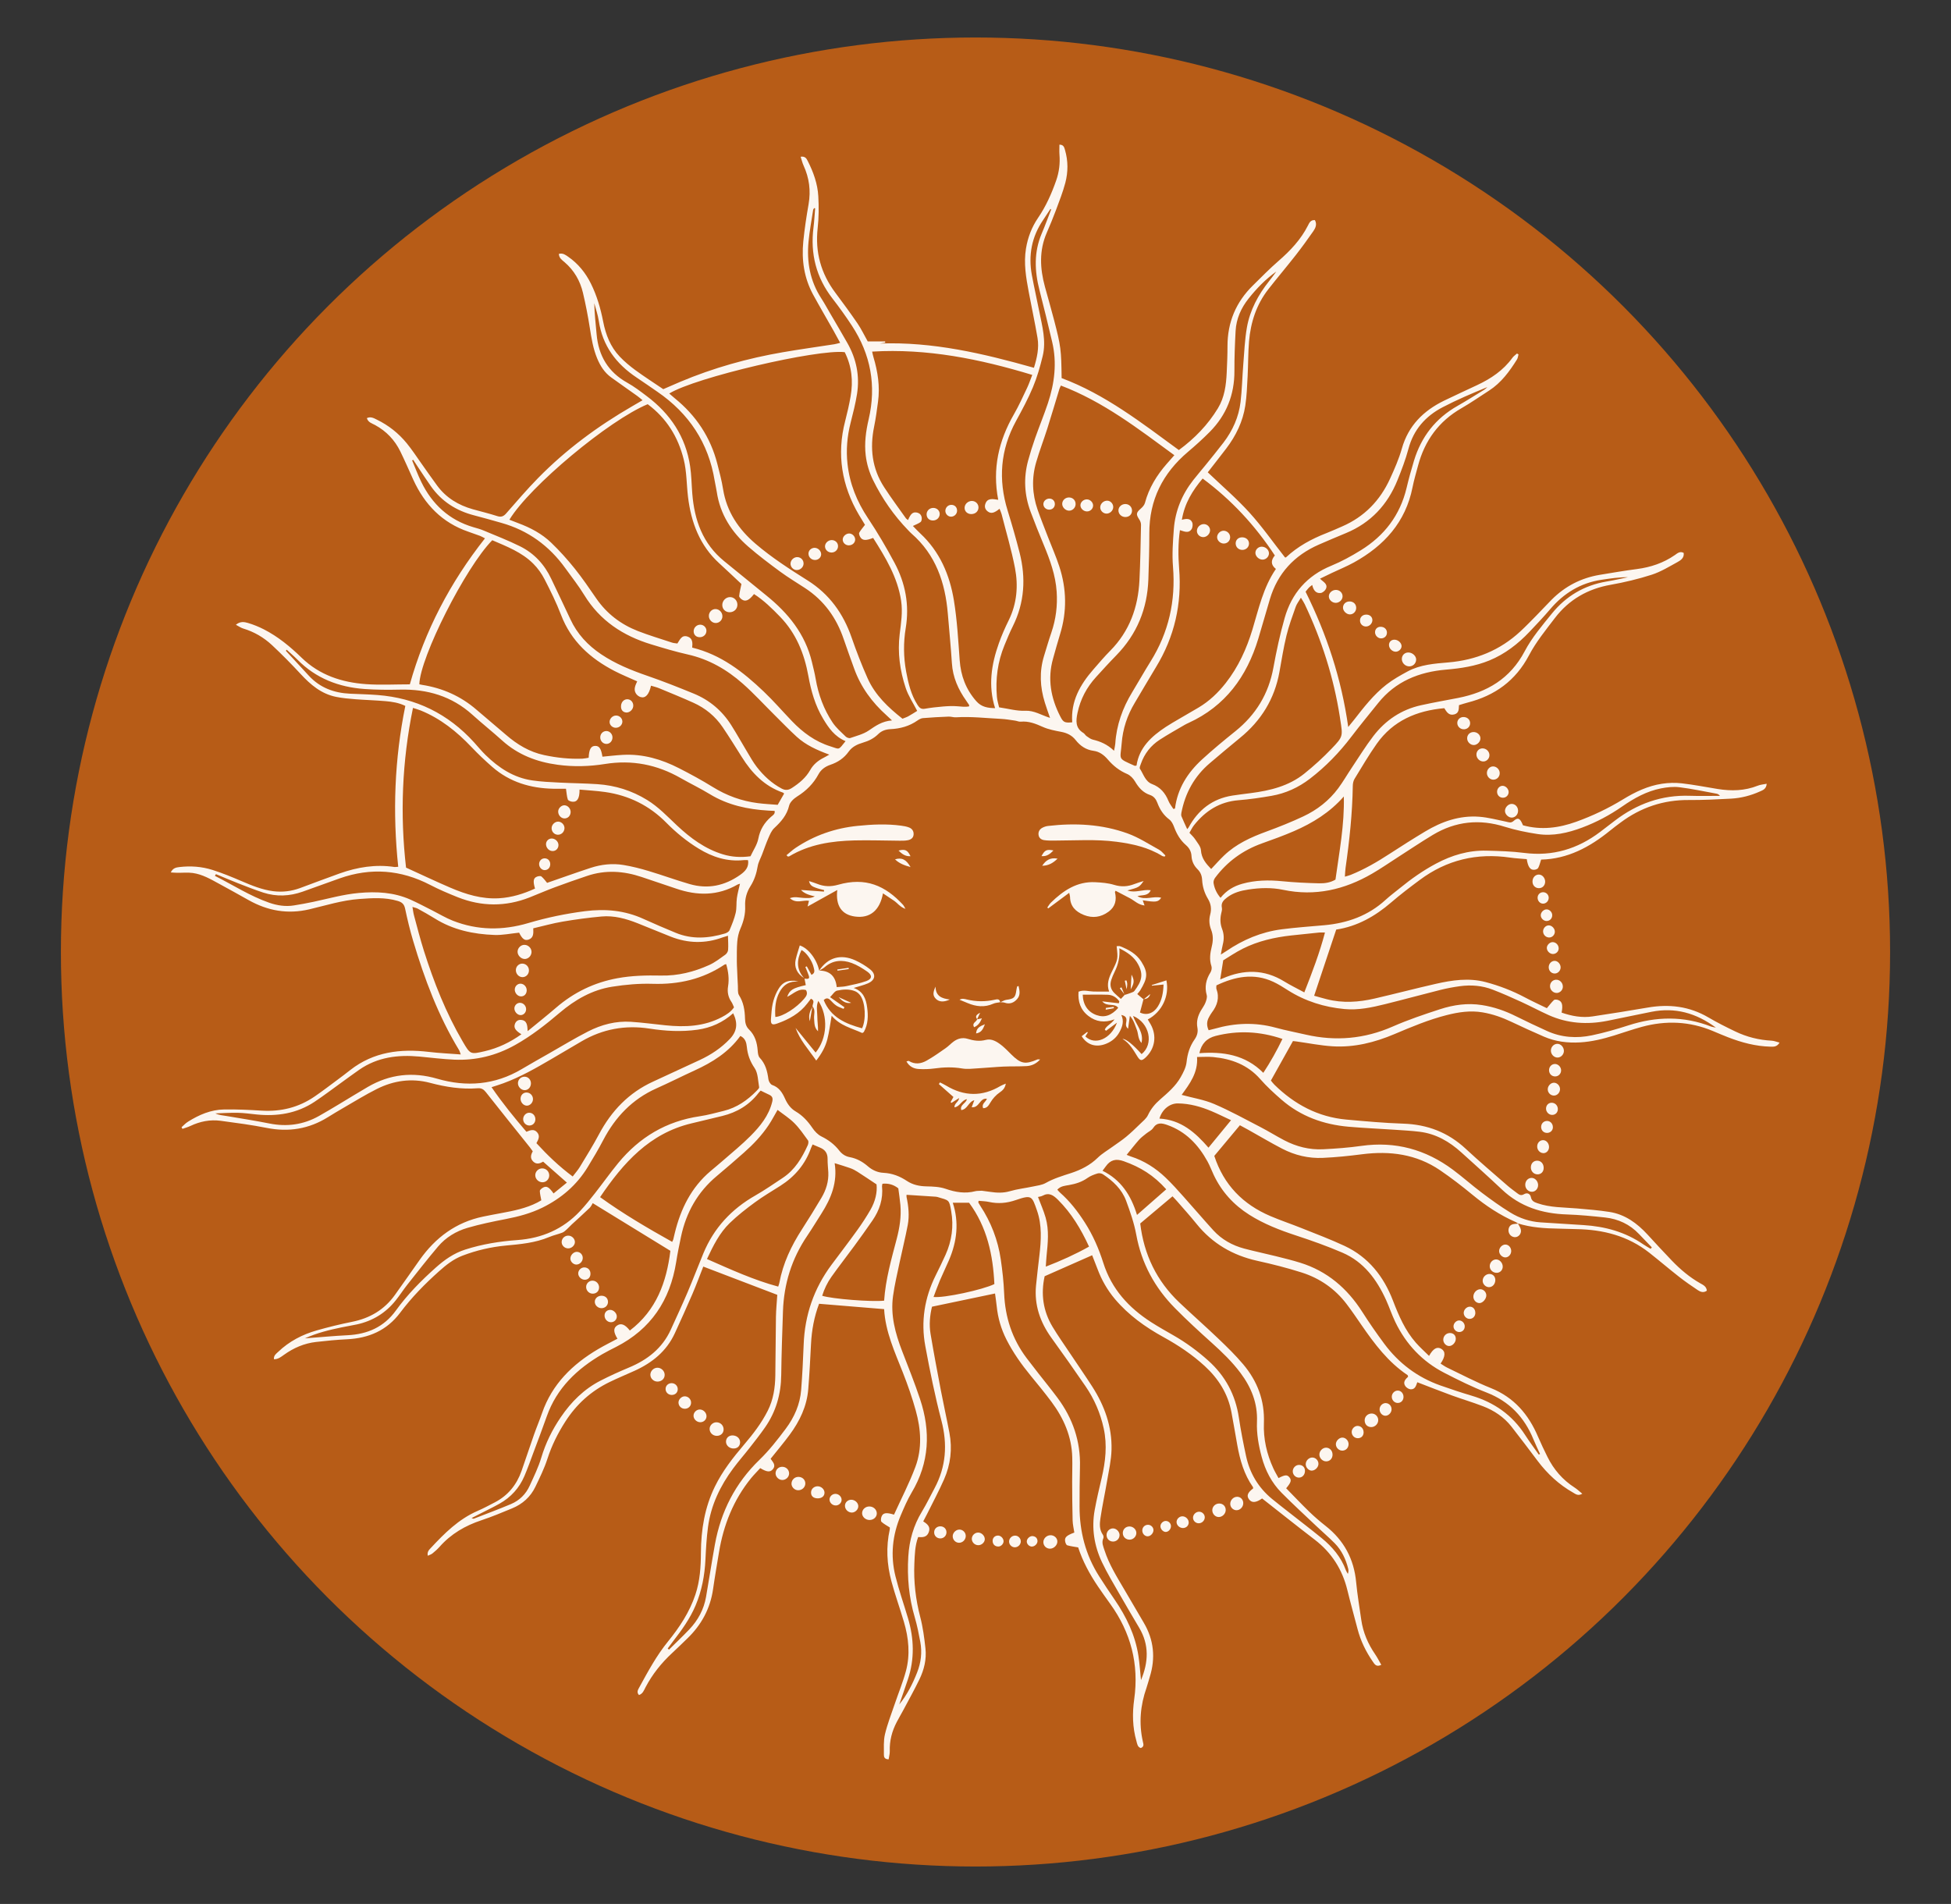 <?xml version="1.0" encoding="UTF-8"?>
<svg xmlns="http://www.w3.org/2000/svg" id="Calque_2" viewBox="0 0 594.22 579.95">
  <rect x="0" y="0" width="594.22" height="579.95" fill="#333333" stroke="none"/>
  <defs>
    <style>.cls-1{fill:#fcf6f0;}.cls-2{fill:#b75c17;}</style>
  </defs>
  <circle class="cls-2" cx="297.11" cy="289.98" r="278.56"></circle>
  <path class="cls-1" d="m462.39,372.73c-.25-.17-.47-.37-.74-.49-4.8-2.1-9.1-4.95-13.14-8.28-3.19-2.63-6.48-5.17-9.9-7.5-7.22-4.92-15.28-5.96-23.78-4.87-3.95.51-7.93.92-11.91,1.1-4.36.21-8.55-.8-12.43-2.81-3.47-1.8-6.84-3.81-10.26-5.72-.84-.47-1.7-.93-2.59-1.41-2.69,3.23-5.29,6.33-7.8,9.34,2.89,8.85,8.76,14.78,17.09,18.33,3.11,1.33,6.33,2.4,9.47,3.66,4.4,1.76,8.85,3.43,13.13,5.43,7.27,3.41,11.91,9.31,14.73,16.67,1.77,4.6,3.69,9.08,6.98,12.82,1.23,1.4,2.63,2.64,4.01,4.01,1.25-2.27,2.47-2.91,3.74-2.15,1.31.78,1.28,2.32-.23,4.49.67.42,1.32.9,2.03,1.24,4.41,2.11,8.75,4.41,13.29,6.22,7.06,2.83,11.47,8.03,14.36,14.81.89,2.08,1.87,4.11,2.87,6.14,1.91,3.86,4.64,7.02,8.28,9.36.78.5,1.46,1.16,2.33,1.87-1.28.76-2.01.11-2.75-.31-4.33-2.45-7.89-5.76-10.87-9.71-2.63-3.49-5.25-6.98-7.95-10.42-2.29-2.91-5.3-4.93-8.73-6.23-3.16-1.21-6.41-2.17-9.59-3.33-3.45-1.26-6.86-2.62-10.36-3.96-.36.94-.61,2.25-2.06,2.15-.57-.04-1.27-.51-1.6-.99-.81-1.2.06-2.1.86-2.84-.08-.24-.08-.44-.18-.5-5.89-3.94-10.04-9.48-13.99-15.2-1.5-2.17-2.97-4.36-4.57-6.45-3.53-4.64-8.16-7.84-13.66-9.59-4.44-1.41-8.97-2.56-13.52-3.56-7.49-1.66-13.7-5.27-18.53-11.27-1.89-2.35-3.91-4.58-5.89-6.86-.43-.5-.9-.97-1.42-1.52-3.37,2.84-6.64,5.59-9.83,8.27,1.13,9.5,5.03,17.54,11.9,24.06,3.93,3.73,8.01,7.31,11.93,11.06,2.61,2.49,5.21,5.03,7.53,7.78,4.33,5.13,6.58,11.07,6.31,17.9-.19,4.82.87,9.43,2.88,13.81.46,1.01,1.05,1.97,1.57,2.95,2.01-1.05,2.65-1.07,3.34-.21.67.84.49,1.53-1.01,3.31,2.34,2.39,4.66,4.84,7.08,7.19,1.57,1.52,3.24,2.94,4.95,4.29,5.58,4.39,8.63,10.09,9.29,17.16.36,3.82,1.01,7.61,1.55,11.41.55,3.88,2.06,7.37,4.27,10.58.66.97,1.19,2.03,1.83,3.15-1.52.76-2.04-.19-2.56-.95-2.12-3.06-3.73-6.35-4.67-9.97-1.02-3.94-2.13-7.85-3.09-11.8-1.53-6.32-4.79-11.45-9.97-15.42-5.38-4.12-10.67-8.35-16.01-12.54-1.86,1.33-3.15,1.42-4,.25-.78-1.08-.42-2.04,1.26-3.29-.01-.14.03-.32-.04-.42-2.71-3.85-3.96-8.25-4.78-12.81-.6-3.33-1.15-6.68-1.78-10.01-1.06-5.62-3.94-10.19-8.11-14.03-3.79-3.49-8.04-6.33-12.54-8.81-5.58-3.07-10.7-6.72-14.85-11.64-2.31-2.75-4.04-5.79-5.29-9.14-.52-1.39-1.08-2.77-1.63-4.18-4.93,2.18-9.66,4.27-14.47,6.39-1.2,5.41-.48,10.59,2.4,15.39,1.66,2.77,3.55,5.42,5.34,8.11,2.26,3.39,4.58,6.73,6.78,10.15,3.74,5.83,6.02,12.18,5.85,19.16-.08,3.21-.82,6.41-1.36,9.59-.64,3.78-1.46,7.53-2.02,11.33-.25,1.68-.36,3.46.75,5.02.19.27.26.79.13,1.08-.6,1.33,0,2.51.38,3.7,1.38,4.27,3.75,8.04,6,11.87,1.99,3.37,3.95,6.76,5.94,10.14,3.09,5.24,3.63,10.76,1.82,16.54-.34,1.08-.6,2.18-.97,3.24-1.9,5.39-2.39,10.86-1.12,16.46.16.71.47,1.5-.63,1.94-1.01-.3-1.1-1.28-1.33-2.11-1.21-4.2-1.28-8.5-.68-12.77,1.5-10.69-1.03-20.32-7.3-29.03-1.28-1.77-2.54-3.55-3.77-5.36-2.54-3.75-4.66-7.73-6-11.85-1.23-.22-2.3-.34-3.32-.64-.3-.09-.54-.7-.63-1.11-.26-1.28.33-1.86,2.78-2.77-.18-1.22-.49-2.47-.52-3.73-.11-3.91-.12-7.83-.14-11.74-.01-2.49.1-4.97.03-7.46-.17-6.34-2.59-11.87-6.31-16.87-2.02-2.72-4.18-5.34-6.33-7.96-2.83-3.45-5.39-7.06-7.41-11.05-1.62-3.2-2.6-6.57-2.96-10.13-.13-1.27-.33-2.52-.51-3.88-6.4,1.34-12.69,2.65-19.2,4.02-.64,2.6-.91,5.44-.44,8.27.97,5.79,2.06,11.56,3.16,17.32.82,4.29,1.78,8.55,2.59,12.84.92,4.87.36,9.64-1.63,14.16-1.58,3.58-3.43,7.03-5.17,10.54-.36.73-.75,1.45-1.18,2.27,1.32.82,2.31,1.69,1.67,3.33-.59,1.53-1.86,1.54-3.22,1.44-.98,2.66-1.03,5.38-1.15,8.06-.24,5.53.39,10.95,1.8,16.33.81,3.11,1.23,6.34,1.58,9.55.36,3.29-.41,6.47-1.85,9.43-1.51,3.11-3.19,6.14-4.82,9.2-.67,1.26-1.41,2.49-2.07,3.76-1.46,2.78-2.23,5.73-2.13,8.9.02.83-.23,1.67-.35,2.47-1.27-.01-1.45-.76-1.44-1.4.02-2.09-.15-4.26.33-6.26.75-3.13,1.94-6.16,2.98-9.22,1.13-3.35,2.5-6.63,3.41-10.04,1.33-5,.83-10.02-.62-14.94-1.21-4.12-2.67-8.16-3.79-12.3-1.41-5.23-1.71-10.54-.52-15.88.05-.21,0-.44,0-.6-.88-.57-1.8-1.03-2.52-1.7-.26-.24-.18-1.03-.03-1.49.43-1.27,1.44-1.45,3.84-.7,2.19-4.83,4.66-9.58,6.52-14.56,2.09-5.6,1.69-11.45.11-17.13-1.08-3.91-2.43-7.76-3.91-11.54-2.48-6.31-5.35-12.47-5.73-19.37-6.66-.55-13.16-1.08-19.81-1.63-1.5,3.96-2.25,8.06-2.46,12.28-.23,4.59-.47,9.18-.84,13.75-.42,5.18-2.6,9.72-5.64,13.84-1.83,2.48-3.82,4.84-5.82,7.34.58.94,1.79,1.89.63,3.24-.79.91-1.79.82-3.79-.39-.92,1.01-1.93,2.01-2.82,3.1-5.35,6.6-8.37,14.23-9.75,22.55-.61,3.71-1.26,7.42-1.79,11.15-.85,5.98-3.56,10.97-7.89,15.13-1.52,1.46-3.02,2.95-4.57,4.38-3.29,3.05-6.05,6.49-8.14,10.48-.46.88-.8,1.95-1.98,2.33-.8-.88-.27-1.65.09-2.32,2.64-4.82,5.24-9.67,8.73-13.96,3.53-4.35,6.59-8.96,8.38-14.35,1.38-4.15,1.65-8.42,1.67-12.71.04-7.03,1.14-13.79,4.25-20.15,2.3-4.71,5.5-8.8,8.88-12.77,2.74-3.21,5.31-6.54,7.23-10.35,1.71-3.39,2.24-7.01,2.3-10.72.1-5.95.09-11.91.19-17.86.04-2.25.27-4.5.41-6.71-7.53-2.87-14.94-5.71-22.54-8.61-1.09,2.76-2.12,5.57-3.3,8.32-1.72,4.01-3.53,7.98-5.35,11.95-2.52,5.49-6.89,9.03-12.27,11.47-2.54,1.15-5.11,2.21-7.62,3.43-5.62,2.73-10.07,6.73-13.47,12.03-2.3,3.58-4.15,7.29-5.46,11.35-.94,2.92-2.32,5.71-3.65,8.49-1.49,3.12-3.94,5.31-7.13,6.62-3.06,1.26-6.12,2.55-9.26,3.59-4.98,1.64-9.33,4.17-12.82,8.12-.65.73-1.39,1.38-2.15,2-.36.3-.85.44-1.43.71-.26-1.18.39-1.8.91-2.35,4.17-4.48,8.47-8.79,14.23-11.29,1.79-.78,3.52-1.7,5.26-2.61,4.01-2.08,6.66-5.34,8.15-9.56,1.3-3.69,2.51-7.41,3.81-11.1.77-2.2,1.69-4.35,2.45-6.56,3.05-8.8,9.24-14.84,17.04-19.45,1.93-1.14,3.94-2.13,5.92-3.19-1.28-2.07-1.28-3.28-.06-4.05,1.18-.76,2.36-.31,3.83,1.56,8.09-6.15,11.18-14.77,12.35-24.28-7.79-4.78-15.47-9.5-23.65-14.52-.2.32-.48.99-.95,1.45-1.78,1.72-3.64,3.38-5.46,5.06-.49.46-.93.96-1.43,1.41-.44.39-.88.84-1.4,1.05-1.32.51-2.73.8-4.03,1.35-4.24,1.79-8.74,2.18-13.24,2.6-4.52.43-8.91,1.45-13.15,3.07-2.73,1.04-4.97,2.8-7.11,4.72-4.34,3.87-8.4,8.01-11.89,12.67-4.06,5.41-9.57,7.76-16.17,8.08-3.15.15-6.3.46-9.44.82-3.59.41-6.82,1.8-9.75,3.9-.89.63-1.76,1.37-3.07,1.37-.13-1.19.7-1.69,1.3-2.27,3.34-3.19,7.34-5.27,11.73-6.52,3.54-1.01,7.13-1.89,10.74-2.61,5.42-1.08,9.83-3.67,13.06-8.18,2.54-3.55,5.04-7.13,7.56-10.7,4.8-6.78,11.04-11.45,19.29-13.17,1.84-.38,3.69-.73,5.54-1.07,3.78-.7,7.54-1.45,11.01-3.22.46-.24.9-.51,1.2-.68-.18-1.04-.43-1.94-.45-2.84,0-.32.49-.74.86-.96,1.12-.7,1.91-.3,3.32,1.71,1.32-1.07,2.62-2.13,4.06-3.3-2.51-2.22-4.81-4.25-7.23-6.38-.96.55-2.01.94-3.01-.02-1.01-.97-.78-2.01-.15-3.13-.31-.43-.6-.86-.92-1.26-4.47-5.59-8.96-11.15-13.38-16.78-.69-.87-1.36-1.25-2.45-1.17-4.94.38-9.73-.37-14.51-1.64-5.61-1.5-11.1-.72-16.25,1.87-3.49,1.75-6.83,3.82-10.22,5.78-1.57.9-3.11,1.84-4.65,2.79-5.77,3.6-11.95,4.61-18.64,3.28-4.64-.92-9.35-1.54-14.05-2.17-3.21-.43-6.29.19-9.22,1.58-.77.36-1.6.59-2.4.88-.1-.17-.19-.33-.29-.5.65-.57,1.24-1.23,1.97-1.68,3.36-2.12,6.98-3.66,10.99-3.73,3.83-.07,7.67.13,11.5.36,5.85.35,11.22-.98,16.05-4.29,2.42-1.66,4.75-3.45,7.11-5.2,1.27-.94,2.53-1.9,3.77-2.88,7.14-5.58,15.31-6.55,23.98-5.52,3.11.37,6.25.51,9.67.77-.26-.69-.34-1.05-.52-1.34-6.3-10.39-10.53-21.65-13.97-33.23-.97-3.24-1.76-6.55-2.46-9.86-.3-1.39-.96-1.95-2.28-2.34-3.86-1.14-7.74-.86-11.66-.58-5.23.38-10.19,1.96-15.24,3.15-6.61,1.55-12.68.45-18.5-2.82-3.02-1.7-6.05-3.38-9.09-5.03-2.51-1.37-5.02-2.83-7.91-3.22-1.54-.21-3.13-.04-4.7-.06-.57,0-1.14-.06-1.98-.11.63-1.37,1.66-1.52,2.65-1.64,3.41-.4,6.8-.15,10.05.88,3,.95,5.93,2.16,8.83,3.4,3.12,1.34,6.24,2.63,9.64,3.07,2.81.36,5.55.03,8.21-.95,4.03-1.48,8.03-3.03,12.07-4.46,5.39-1.91,10.92-2.82,16.65-1.96.28.04.58-.03,1.17-.06-1.74-16.46-1.15-32.78,2.16-49-2-.99-4.01-1.27-6.01-1.45-3.07-.27-6.16-.35-9.24-.59-1.95-.15-3.9-.33-5.81-.71-4.5-.9-7.79-3.69-10.82-6.97-2.81-3.04-5.72-5.99-8.74-8.81-2.5-2.33-5.42-4.04-8.74-5.04-.73-.22-1.37-.69-2.25-1.15,1.37-1.13,2.62-.86,3.71-.54,1.65.49,3.27,1.15,4.8,1.93,4.33,2.21,8.06,5.3,11.52,8.66,5.5,5.33,12.27,7.51,19.64,8.04,4.34.31,8.72.06,13.31.06,4.6-16.36,12.3-31.06,22.89-44.47-.59-.3-1.01-.57-1.46-.74-1.2-.45-2.41-.87-3.62-1.29-7.97-2.74-13.3-8.28-16.75-15.82-1.31-2.88-2.56-5.78-3.95-8.62-1.7-3.47-4.25-6.17-7.68-8.04-.91-.5-2.13-.79-2.52-2.11,1.21-.57,2.15.02,3.05.46,3.58,1.74,6.64,4.17,9.14,7.24,1.57,1.92,2.93,4.01,4.37,6.04,1.62,2.27,3.19,4.57,4.85,6.81,2.75,3.73,6.5,5.98,10.91,7.22,2.46.69,4.96,1.28,7.39,2.07,1.21.39,1.93.09,2.73-.82,3.18-3.62,6.31-7.3,9.69-10.74,8.49-8.66,18.17-15.81,28.66-21.88.97-.56,1.94-1.13,3.18-1.85-.65-.53-1.12-.96-1.63-1.32-2.63-1.88-5.29-3.73-7.92-5.63-2.02-1.46-3.3-3.47-4.25-5.74-1.26-3.02-1.77-6.2-2.27-9.41-.56-3.56-1.25-7.11-2.08-10.62-.87-3.67-2.69-6.84-5.61-9.34-.74-.63-1.69-1.23-1.72-2.53,1.24-.31,2.02.33,2.8.86,3.05,2.1,5.3,4.89,6.94,8.18,1.82,3.67,2.96,7.57,3.74,11.57.78,4,2.21,7.7,5.04,10.68,1.44,1.52,3.08,2.89,4.77,4.13,2.73,2,5.59,3.83,8.5,5.8,1.7-.73,3.4-1.49,5.13-2.22,10.11-4.26,20.61-7.2,31.4-9.05,5.19-.89,10.41-1.61,15.61-2.42.5-.08.99-.24,1.74-.43-.73-1.33-1.36-2.51-2.01-3.67-2.07-3.67-4.21-7.31-6.23-11.01-2.75-5.06-3.55-10.54-2.99-16.2.38-3.81.96-7.62,1.62-11.4.7-4.08.19-7.93-1.52-11.68-.38-.83-.59-1.74-.91-2.72,1.42-.21,1.8.59,2.16,1.29,1.72,3.38,3.01,6.95,3.22,10.74.18,3.22.16,6.48-.19,9.68-.82,7.34.99,13.86,5.4,19.74,2.3,3.07,4.57,6.17,6.74,9.34,1.14,1.67,2.01,3.52,3.11,5.47h5.29c.01.13.02.26.03.39-.55.08-1.11.16-1.66.25,16.04-.6,31.43,3,46.96,7.39.93-3.03,1.61-6.02,1.09-9.1-.79-4.67-1.8-9.31-2.67-13.97-.82-4.37-1.58-8.73-.85-13.23.56-3.42,1.76-6.55,3.69-9.38,2.4-3.52,4.1-7.35,5.5-11.34.92-2.61,1.23-5.26,1.01-8-.07-.94-.01-1.9-.01-2.95,1.29,0,1.46.83,1.69,1.6.98,3.34.97,6.73.1,10.05-.75,2.82-1.83,5.56-2.85,8.31-.87,2.33-1.82,4.62-2.81,6.9-2.34,5.39-2.06,10.86-.56,16.37.93,3.42,1.92,6.81,2.81,10.24,2.06,7.93,2.18,9,2.29,17.64,13.24,4.95,24.36,13.62,35.71,21.92,4.83-3.56,8.83-7.7,11.88-12.71,2.03-3.33,2.51-7.06,2.69-10.85.13-2.71.24-5.42.24-8.13,0-7.24,2.58-13.38,7.73-18.44,2.58-2.54,5.11-5.13,7.84-7.5,3.56-3.1,6.74-6.45,8.9-10.7.43-.84.82-1.83,2.15-1.71.71,1.28.19,2.4-.48,3.37-1.72,2.47-3.49,4.91-5.34,7.28-2.74,3.5-5.61,6.89-8.35,10.39-3.64,4.65-5.39,10.07-5.89,15.87-.3,3.52-.24,7.07-.43,10.61-.16,3-.26,6.03-.71,8.99-.74,4.85-2.85,9.18-5.82,13.08-1.87,2.45-3.78,4.87-5.61,7.23,4.3,4.11,8.78,7.95,12.7,12.27,3.88,4.28,7.21,9.06,10.82,13.65.06,0,.24.04.32-.03,3.58-3.34,7.79-5.62,12.33-7.38,1.61-.63,3.19-1.35,4.78-2.04,6.74-2.93,11.52-7.87,14.55-14.49,1.38-3,2.72-6.07,3.62-9.24,1.98-6.98,6.58-11.51,12.88-14.58,3.32-1.61,6.67-3.14,10.01-4.71,4.22-1.97,8-4.5,10.78-8.34.36-.5.92-.87,1.39-1.3.15.09.31.18.46.27-.14.51-.18,1.08-.45,1.52-2.29,3.66-4.81,7.12-8.52,9.51-2.79,1.79-5.51,3.7-8.38,5.35-6.93,3.97-11.21,9.88-13.25,17.52-.58,2.18-1.23,4.35-1.67,6.57-2.11,10.64-8.66,17.81-17.85,22.9-2.17,1.2-4.48,2.13-6.73,3.2-1.15.54-2.28,1.11-3.6,1.74.94,1,2.47,1.58,1.8,3.09-.25.57-1.02,1.22-1.62,1.28-1.5.16-2.22-.95-2.56-2.45-.44.35-.76.55-1.01.82-.36.38-.66.8-1.01,1.23,6.42,12.94,10.92,26.45,12.99,41.21.8-.98,1.27-1.54,1.72-2.12,3.01-3.87,6.03-7.76,9.91-10.79,2-1.56,4.25-2.82,6.49-4.03,3.84-2.07,8.17-2.37,12.37-2.73,8.42-.72,15.76-3.71,21.96-9.47,1.71-1.59,3.34-3.27,4.97-4.93,1.53-1.56,3.01-3.17,4.55-4.72,4.06-4.07,8.93-6.6,14.6-7.55,3.78-.63,7.57-1.27,11.37-1.77,4.18-.55,8.05-1.84,11.53-4.25.77-.53,1.53-1.29,2.7-.67.21,1.5-.87,2.24-1.86,2.78-2.57,1.41-5.12,2.98-7.88,3.87-4.07,1.31-8.27,2.31-12.48,3.06-7.02,1.24-12.74,4.53-17.03,10.16-2.78,3.65-5.73,7.27-7.85,11.3-4.09,7.77-10.4,12.29-18.7,14.42-.87.22-1.71.51-2.64.79-.08,1.15.05,2.39-1.37,2.8-1.71.49-2.4-.76-3.1-1.88-8.44.75-15.59,3.81-20.56,10.82-2.43,3.43-4.56,7.09-6.76,10.68-.37.6-.54,1.42-.55,2.14-.13,8.38-1.01,16.69-2.2,24.98-.12.81-.13,1.62-.21,2.7.76-.23,1.31-.36,1.83-.57,4.14-1.68,7.97-3.9,11.7-6.33,3.6-2.34,7.22-4.64,10.9-6.85,5.07-3.05,10.52-4.96,16.51-4.5,2.75.21,5.46.94,8.18,1.5.81.17,1.45.51,2.27-.22,1.24-1.11,1.88-.85,2.61.76.09.2.17.39.24.56,5.57,1.54,10.94.82,16.22-1.08,4.97-1.79,9.72-4.05,14.24-6.81,3.68-2.25,7.57-4.12,11.87-4.76,1.98-.3,4.06-.36,6.05-.13,3.66.42,7.28,1.13,10.92,1.72,4.16.67,8.24.58,12.23-1.01.79-.32,1.69-.37,2.7-.58-.11,1.62-1.19,1.96-2.09,2.36-2.77,1.24-5.69,2-8.72,2.17-4.29.23-8.58.45-12.87.42-7.75-.06-14.66,2.26-20.84,6.88-1.09.81-2.18,1.62-3.23,2.48-6.15,5-12.89,8.61-20.95,8.79-.31.95-.5,1.8-.89,2.54-.16.31-.75.52-1.16.56-1.25.12-1.96-.86-2.32-3.24-1.65-.15-3.37-.22-5.06-.47-10.11-1.48-19.32.69-27.53,6.81-2.96,2.2-5.91,4.44-8.7,6.84-4.9,4.22-10.31,7.3-16.75,8.28-2.23,6.7-4.44,13.31-6.72,20.15,1.29.36,2.57.74,3.85,1.06,4.86,1.24,9.72.91,14.53-.2,6.23-1.44,12.42-3.06,18.65-4.48,5.01-1.14,10.09-1.89,15.2-.54,4.16,1.1,8.15,2.64,11.96,4.66,2.25,1.2,4.58,2.26,6.69,3.29.82-.97,1.42-1.79,2.15-2.47.24-.22.89-.16,1.28-.02,1.22.44,1.51,1.5,1.06,3.84,3.07,1.06,6.21,1.65,9.47,1.15,5.58-.85,11.15-1.71,16.71-2.68,6.54-1.14,12.71-.42,18.52,2.99,2.66,1.56,5.42,2.95,8.2,4.28,3.49,1.68,7.2,2.61,11.09,2.81.74.04,1.46.35,2.39.59-.82,1.36-1.84,1.25-2.77,1.23-4.5-.11-8.77-1.25-12.94-2.87-1.54-.6-3.07-1.25-4.59-1.89-7.08-2.98-14.32-3.27-21.68-1.26-2.83.77-5.6,1.75-8.4,2.62-3.39,1.05-6.81,1.89-10.37,2.1-3.82.22-7.53-.24-11.05-1.77-3.31-1.44-6.6-2.94-9.86-4.49-2.8-1.33-5.68-2.36-8.76-2.88-3.73-.64-7.35-.09-10.94.82-5.49,1.39-10.7,3.58-15.9,5.78-6.04,2.56-12.3,4.14-18.89,3.73-3.67-.23-7.3-.96-10.95-1.47-.36-.05-.72-.08-1.1-.13-2.24,4-4.43,7.94-6.72,12.03.32.39.66.87,1.07,1.27,6.11,5.99,13.29,9.84,21.9,10.62,5.77.52,11.55,1.05,17.34,1.24,7.33.24,13.63,2.64,19.02,7.65,4.14,3.85,8.45,7.5,12.71,11.22.96.84,2.02,1.58,3.03,2.36.62.48,1.18.76,2.03.26.93-.54,1.86-.2,2.09.91.24,1.19,1.03,1.5,2,1.84,3.91,1.36,8.01,1.24,12.05,1.59,3.3.29,6.6.55,9.87,1.06,4.76.74,8.43,3.45,11.62,6.91,2.45,2.66,4.89,5.33,7.4,7.93,2.57,2.67,5.38,5.05,8.62,6.89.88.5,1.91.94,2.03,2.26-1,.72-1.93.38-2.73-.15-1.94-1.29-3.86-2.62-5.69-4.05-3.08-2.41-6.06-4.96-9.13-7.38-6.49-5.11-14.03-7.04-22.15-7.17-1.81-.03-3.61-.12-5.42-.15-4.23-.07-8.43-.32-12.5-1.61,0,0,.08.06.08.06Zm-163.43-10.04c.65.09,1.62.21,2.59.35,2.02.3,3.98.4,6.03-.2,2.29-.67,4.7-.93,7.04-1.43,1.31-.28,2.74-.43,3.87-1.07,2.46-1.39,5.09-2.17,7.74-3.03,2.99-.98,5.79-2.39,8.12-4.67,1.32-1.29,2.98-2.24,4.49-3.34,1.39-1.01,2.84-1.94,4.15-3.03,1.5-1.24,2.9-2.6,4.3-3.96.85-.83,1.87-1.63,2.35-2.66.89-1.9,2.16-3.41,3.71-4.76,2.33-2.03,4.71-4.05,6.25-6.78.8-1.42,1.62-2.99,1.79-4.56.27-2.56.97-4.85,2.44-6.93.78-1.1,1.11-2.27.86-3.62-.35-1.87.14-3.58,1.08-5.19.45-.78,1.02-1.52,1.35-2.35.29-.74.6-1.66.41-2.36-.7-2.52-.21-4.74,1.14-6.9.32-.51.48-1.35.3-1.9-.69-2.04-.39-4,.1-6,.42-1.71.48-3.4-.19-5.1-.59-1.49-.71-3.06-.28-4.66.45-1.68.22-3.26-.7-4.77-1.07-1.77-1.66-3.72-1.77-5.78-.07-1.28-.49-2.33-1.39-3.22-1.12-1.1-1.76-2.45-1.84-4.01-.07-1.38-.68-2.46-1.68-3.33-1.77-1.52-2.86-3.45-3.66-5.61-.3-.81-.77-1.72-1.44-2.22-1.77-1.33-2.87-3.05-3.62-5.06-.41-1.11-1.09-2.01-2.24-2.39-2.14-.71-3.46-2.24-4.57-4.13-.54-.92-1.43-1.85-2.38-2.26-2.37-1-4.26-2.5-5.9-4.42-1.15-1.34-2.52-2.4-4.34-2.64-2.31-.31-4.05-1.49-5.46-3.28-1.12-1.43-2.61-2.16-4.4-2.5-1.91-.36-3.88-.73-5.64-1.52-2.17-.97-4.26-1.81-6.69-1.58-.57.05-1.17-.25-1.76-.33-1.41-.2-2.82-.45-4.23-.52-4.57-.22-9.12-.77-13.71-.48-.74.05-1.5-.24-2.24-.21-2.62.1-5.24.24-7.86.46-.56.05-1.16.38-1.64.72-2.49,1.75-5.27,2.5-8.27,2.64-1.39.07-2.66.49-3.68,1.5-1.32,1.31-2.91,2.1-4.68,2.61-1.69.49-3.27,1.25-4.32,2.72-1.41,1.99-3.29,3.25-5.57,4.02-1.53.52-2.84,1.42-3.63,2.89-1.54,2.86-3.73,5.04-6.49,6.76-1.02.64-2.19,1.71-2.45,2.79-.69,2.91-2.45,4.9-4.52,6.83-.83.77-1.32,1.96-1.79,3.03-.72,1.64-1.29,3.34-1.93,5.01-.45,1.19-1.12,2.33-1.33,3.56-.36,2.2-1.02,4.23-2.21,6.11-1.16,1.83-1.72,3.82-1.62,6.01.12,2.45-.48,4.75-1.47,7-.53,1.21-.81,2.58-.93,3.9-.17,2.02-.12,4.05-.13,6.08,0,.82.05,1.65.09,2.47.07,1.64.13,3.28.23,4.91.06.96-.12,2.1.34,2.83,1.41,2.21,1.76,4.6,1.83,7.12.03,1.23.27,2.41,1.2,3.31,1.85,1.79,2.49,4.05,2.67,6.53.05.72.16,1.63.61,2.1,1.77,1.87,2.33,4.14,2.65,6.57.08.64.62,1.54,1.16,1.73,2.08.72,3.07,2.32,3.89,4.14.72,1.62,1.71,3.02,3.27,3.93,2.13,1.25,3.71,3.01,5.09,5.03.69,1.02,1.65,2.04,2.73,2.57,2.15,1.06,3.97,2.42,5.43,4.3.82,1.05,1.83,1.75,3.17,2,2.13.39,3.94,1.39,5.57,2.81,1.34,1.16,2.97,1.89,4.72,1.97,2.66.13,4.98,1.03,7.16,2.48,1.81,1.2,3.82,1.61,6,1.65,1.94.04,3.97.12,5.77.74,3.01,1.05,5.95,1.53,9.06.73.5-.13,1.05-.08,1.9-.14Zm-41.42-136.93c-3.37-1.42-5.19-4.07-6.87-6.89-2.4-4.01-3.64-8.4-4.46-12.95-1.23-6.8-3.72-13-8.63-18.07-2.45-2.53-4.95-4.99-7.93-6.9-1.52,1.96-2.61,2.43-3.74,1.63-.35-.25-.81-.72-.78-1.04.12-1.2.43-2.37.69-3.65-2.16-2.02-4.44-4.19-6.78-6.33-5.94-5.43-8.54-12.42-9.49-20.19-.46-3.8-.37-7.65-1.31-11.43-1.72-6.92-5.26-12.56-10.97-16.82-11.74,4.83-36,25.05-42.12,35.19.92.36,1.81.72,2.71,1.05,3.71,1.38,7.19,3.22,10.03,5.96,2.54,2.44,4.92,5.09,7.13,7.84,2.35,2.93,4.47,6.06,6.61,9.16,3.19,4.62,7.46,7.86,12.62,9.88,3.43,1.34,6.97,2.39,10.47,3.55.49.16,1.02.17,1.59.26.77-1.13,1.28-2.66,3.04-2.13,1.64.5,1.62,1.94,1.47,3.38,8.77,2.14,15.52,7.41,21.78,13.38,3,2.85,5.71,6,8.58,8.99,3.33,3.48,7.12,6.28,11.77,7.72,2.85.88,2.27,1.31,4.59-1.6Zm-18.73,15.97c-.1-.1-.19-.25-.32-.29-5.62-1.95-9.48-5.93-12.55-10.84-1.92-3.06-3.83-6.13-5.85-9.12-2.25-3.31-5.27-5.79-8.91-7.43-3.43-1.54-6.91-2.96-10.39-4.4-.8-.33-1.66-.53-2.51-.79-.62,2.75-1.7,3.91-3.2,3.46-.52-.16-1.07-.58-1.37-1.04-.84-1.28-.18-2.56.36-3.74-2.41-1.09-4.71-2.02-6.91-3.16-7.38-3.82-13.22-9.07-16.28-17.08-1.42-3.72-3.2-7.31-5.02-10.85-.88-1.71-2.05-3.36-3.41-4.72-3.53-3.55-8.13-5.28-12.52-7.18-8.16,8.27-22.02,35.71-22.21,43.89.27.05.56.12.84.17,6.24.98,11.8,3.44,16.6,7.6,2.96,2.57,5.99,5.04,8.94,7.61,3.41,2.96,7.16,5.23,11.63,6.18,3.84.82,7.72,1.24,11.65,1.09.65-.03,1.3-.18,1.91-.28.12-2.62.7-3.6,2.02-3.61,1.21-.01,1.79.84,2.17,3.29,2.07-.19,4.15-.45,6.23-.56,6.11-.33,11.78,1.34,17.14,4.09,3.48,1.78,6.93,3.65,10.25,5.71,4.24,2.63,8.78,4.27,13.69,4.9,2.06.27,4.14.36,6.07.52.75-1.31,1.34-2.35,1.94-3.39Zm18.47-134.46c-8.22-1-45.62,7.72-53.45,12.6.59.51,1.14,1.01,1.71,1.47,6.46,5.24,10.85,11.83,12.93,19.92.65,2.55,1.34,5.11,1.75,7.7,1.1,6.91,4.72,12.25,9.93,16.7,4.94,4.22,10.39,7.72,15.87,11.17,6.6,4.16,10.82,10.06,13.35,17.35,1.45,4.19,3.06,8.34,4.86,12.39,2.29,5.15,6.28,8.92,10.64,12.35.7-.29,1.27-.46,1.79-.75.97-.54,1.91-1.15,2.69-1.63-1.23-2.4-2.69-4.56-3.48-6.93-1.78-5.32-2.54-10.81-1.85-16.47.41-3.35.95-6.7.44-10.12-1.08-7.21-4.76-13.21-8.53-19.17-2.26.9-3.32.81-3.96-.33-.21-.37-.43-.98-.27-1.27.45-.81,1.09-1.51,1.75-2.39-.56-.92-1.19-1.93-1.8-2.96-5.3-8.98-6.87-18.51-4.23-28.67.64-2.47,1.21-4.97,1.65-7.49.81-4.64.38-9.14-1.8-13.49Zm-133.6,157.01c4.71,2.14,9.05,4.21,13.46,6.1,4.73,2.03,9.61,3.54,14.87,3.23,3.86-.23,7.47-1.36,10.94-2.95-.68-2.31-.51-3.25.67-3.66.4-.14,1.04-.24,1.29-.02.69.59,1.23,1.36,1.72,1.94,4.44-1.53,8.82-3.11,13.24-4.56,3.26-1.07,6.65-1.44,10.04-.88,2.59.43,5.15,1.08,7.67,1.84,4.18,1.25,8.28,2.76,12.46,3.97,5.56,1.61,10.68.53,15.42-2.82,1.61-1.14,2.65-2.36,2.39-4.41-.05-.02-.12-.07-.19-.07-.37,0-.75-.04-1.12,0-5.02.53-9.53-.91-13.75-3.5-3.62-2.21-6.88-4.89-9.85-7.89-5.16-5.23-11.39-8.31-18.62-9.35-2.58-.37-5.19-.5-7.81-.74.03,2.71-.71,3.86-2.25,3.69-.47-.05-1.2-.33-1.32-.67-.31-.93-.36-1.96-.56-3.28-1.21,0-2.55.02-3.9,0-6.91-.14-13.23-2.01-18.53-6.63-2.21-1.93-4.34-3.95-6.36-6.08-4.46-4.69-9.41-8.67-15.46-11.13-.73-.29-1.49-.5-2.35-.78-3.36,16.37-3.96,32.54-2.11,48.66Zm179.4-48.57c-2.17-6.82-1.14-13.34,1.14-19.75.85-2.41,1.89-4.76,3.02-7.05,2.49-5.09,2.93-10.47,1.9-15.87-1.06-5.53-2.69-10.95-4.08-16.42-.14-.54-.4-1.06-.63-1.65-1.63,1.34-2.58,1.55-3.55.85-.75-.54-1.07-1.31-.82-2.18.59-2.05,2.28-1.66,3.97-1.4-1.84-9.48.15-18,4.79-26.06,1.5-2.6,2.73-5.36,4.03-8.08.57-1.2.99-2.48,1.55-3.9-16.02-4.86-32-8.1-48.77-7.1.13.56.23,1.14.4,1.69,1.33,4.44,2.02,8.96,1.39,13.6-.34,2.53-.68,5.07-1.19,7.58-1.34,6.55-.63,12.76,3.06,18.44,2.09,3.21,4.37,6.29,6.59,9.42.16.23.43.38.68.58.8-1.91,1.46-2.49,2.6-2.3.92.16,1.5.73,1.58,1.66.03.41-.07,1.03-.35,1.24-.66.48-1.46.77-2.35,1.2.76.78,1.47,1.55,2.23,2.26,5.95,5.53,8.98,12.62,10.26,20.4.98,6,1.32,12.12,1.76,18.2.34,4.76,1.88,8.9,5.06,12.51,1.57,1.79,3.49,2.09,5.77,2.13Zm54.6-77.05c-11.05-8.1-21.7-16.34-34.56-21.22-.21.47-.36.72-.44.99-1.23,4.03-2.42,8.07-3.69,12.08-1.09,3.44-2.4,6.82-3.4,10.28-1.41,4.83-1.22,9.69.43,14.45.99,2.84,2.12,5.63,3.2,8.44,1.14,2.95,2.43,5.85,3.41,8.85,2.24,6.84,2.37,13.75.23,20.67-.76,2.44-1.42,4.91-2.12,7.37-1.77,6.21-.69,12.07,2.21,17.7.9,1.75,1.31,1.96,3.62,1.75-.48-6.39,2.4-11.48,6.43-16.09,1.68-1.93,3.34-3.89,5.14-5.71,5.88-5.94,8.49-13.23,8.9-21.4.28-5.64.36-11.29.48-16.94.01-.53-.2-1.15-.5-1.6-1.08-1.62-1.01-2.11.46-3.38.53-.46,1.07-1.08,1.24-1.72,1.21-4.55,3.6-8.42,6.66-11.92.69-.79,1.39-1.57,2.3-2.61Zm-199.55,145.43c-2.58.26-5.06.79-7.51.7-6.47-.23-12.69-1.55-18.28-5.07-1.66-1.04-3.38-1.98-5.09-2.93-.42-.23-.91-.31-1.63-.54.19,1.06.27,1.88.49,2.66.97,3.56,1.87,7.14,2.98,10.65,3.05,9.64,6.75,19.02,11.88,27.77,2.27,3.87,2.3,3.89,6.71,2.86,4.03-.94,7.69-2.7,11.13-5.15-1.81-1.1-2.36-1.97-2.01-3.05.29-.89.94-1.39,1.87-1.32,1.87.13,1.95,1.64,2.04,3.42,3.09-2.54,5.92-4.79,8.65-7.14,5.43-4.68,11.63-7.68,18.69-8.98,4.4-.81,8.83-.9,13.28-.81,5.15.11,10.02-1.11,14.65-3.2,1.76-.79,3.33-2.02,4.92-3.15.43-.3.83-.95.86-1.46.1-1.38-.01-2.77-.04-4.32-.74.23-1.17.34-1.59.49-5.32,1.97-10.62,1.85-15.88-.23-3.36-1.33-6.69-2.73-10.05-4.06-3.53-1.4-7.18-2.41-11-2.06-3.96.36-7.92.89-11.84,1.56-3.01.51-5.97,1.35-8.95,2.04.08,1.59.11,2.94-1.46,3.45-1.14.37-1.89-.21-2.84-2.12Zm201.24-122.6c-.57,4.02-.54,7.85-.24,11.68.86,10.78-1.41,20.79-7.05,30.04-2.2,3.6-4.29,7.26-6.46,10.87-2.3,3.81-3.66,7.96-3.99,12.36-.39,5.11-1.43,4.41,3.94,6.81.11.05.27-.02.58-.05.81-5.5,4.55-8.9,8.94-11.79,1.32-.87,2.7-1.65,4.06-2.45,1.95-1.14,3.91-2.26,5.85-3.41,3.28-1.94,5.99-4.52,8.34-7.52,3.82-4.87,6.32-10.38,8.11-16.27,1.91-6.31,3.29-12.83,7.15-18.46-1.71-1.34-1.46-2.77-.32-4.1-6.02-9.16-13.23-16.94-21.99-23.44-3.09,3.66-5.5,7.53-6.33,12.57,1.43-.41,2.64-.43,3.15.81.24.58.13,1.56-.22,2.09-.85,1.26-2.11.71-3.51.26Zm-184.94,196.86c.84-1.11,1.61-1.96,2.18-2.91,1.98-3.28,4.02-6.54,5.82-9.93,3.8-7.14,9.09-12.68,16.52-16.07,4.72-2.16,9.42-4.36,14.13-6.54,3.45-1.6,6.57-3.67,9.2-6.43,2.2-2.31,2.52-4.74,1.03-7.83-3.12,2.77-6.74,4.43-10.88,5.01-4.9.69-9.78.41-14.62-.34-7.36-1.14-14.23.12-20.65,3.86-3.06,1.78-6.09,3.6-9.15,5.38-4.74,2.77-9.51,5.51-14.69,7.41-1.11.41-2.25.75-3.61,1.2,3.34,4.87,6.93,9.27,10.62,13.58,1.23-.51,2.32-.91,3.26.16.99,1.12.38,2.23-.21,3.31,3.39,3.69,6.9,7.07,11.06,10.16Zm-48.57-218.28c-.11.06-.22.11-.34.17.92,2.19,1.75,4.43,2.79,6.56,3.33,6.83,8.49,11.61,15.89,13.79,1.01.3,2.04.56,3.01.97,3.74,1.57,7.54,3.04,11.17,4.84,4.32,2.14,7.46,5.55,9.52,9.93,1.92,4.09,3.91,8.15,5.8,12.25,2.08,4.51,5.3,7.96,9.41,10.72,4.37,2.93,9.14,4.86,14.07,6.56,4.76,1.64,9.45,3.5,14.11,5.41,4.8,1.97,8.63,5.2,11.41,9.59,1.73,2.73,3.3,5.57,4.97,8.34.89,1.48,1.74,3.01,2.79,4.37,2.09,2.7,4.56,5.01,7.61,6.63,1.12.59,2.02.53,3.13-.19,2.25-1.46,4.24-3.1,5.58-5.48.95-1.69,2.4-2.88,4.13-3.74.48-.24.93-.52,1.67-.93-3.8-1.4-7.17-2.93-9.93-5.45-2.33-2.13-4.52-4.41-6.77-6.64-3.21-3.18-6.26-6.53-9.64-9.52-4.85-4.29-10.35-7.46-16.78-8.9-3.74-.84-7.42-1.95-11.1-3.07-8.58-2.6-15.65-7.23-20.43-15.06-1.72-2.82-3.8-5.43-5.73-8.12-4.92-6.85-11.36-11.55-19.52-13.84-2.75-.77-5.5-1.57-8.27-2.28-5.46-1.41-9.93-4.26-13.19-8.9-1.34-1.91-2.62-3.87-3.92-5.81-.49-.73-.96-1.46-1.44-2.2Zm95.34,153.6c-.26.07-.43.08-.54.15-6.62,4.43-13.92,6.1-21.86,5.85-4.11-.13-8.29.24-12.35.88-6.09.96-11.31,3.96-15.99,7.94-4.25,3.61-8.63,7.05-13.52,9.79-5.8,3.26-12.01,4.79-18.63,4.49-3.53-.16-7.05-.61-10.57-.94-6.55-.61-12.79.17-18.35,4.03-1.85,1.29-3.67,2.64-5.5,3.96-2.69,1.93-5.32,3.95-8.08,5.78-5.39,3.58-11.4,4.51-17.73,3.86-1.87-.19-3.75-.46-5.62-.5-2.28-.05-4.57.11-6.86.18,1.12.54,2.24.61,3.34.79,4.38.74,8.77,1.42,13.12,2.29,5.32,1.06,10.34.38,15.06-2.27,2.1-1.18,4.16-2.42,6.23-3.66,2.91-1.74,5.78-3.53,8.71-5.23,6.67-3.87,13.65-4.65,21.1-2.48,8.92,2.59,17.57,1.91,25.71-2.91,2.79-1.65,5.6-3.24,8.42-4.84,3.92-2.23,7.79-4.59,11.8-6.64,4.07-2.08,8.45-3.25,13.07-2.95,3.52.23,7.03.71,10.55,1.07,5.93.61,11.74.37,17.16-2.5,1.4-.74,2.72-1.57,3.69-2.97-.27-.58-.45-1.17-.78-1.65-1.01-1.45-1.31-3.05-1.03-4.74.37-2.28.09-4.49-.58-6.8Zm-155.43-27.41l-.32.53c5.5,2.76,10.68,6.14,16.54,8.18,2.45.85,4.97,1.24,7.56.82,2-.33,4.01-.68,5.99-1.11,4.56-.98,9.04-2.25,13.72-2.68,5.42-.49,10.69-.22,15.72,2.01,2.27,1.01,4.45,2.19,6.67,3.3,2.08,1.05,4.09,2.28,6.25,3.13,7.57,2.98,15.26,3.02,23.03.72,5.64-1.67,11.37-2.86,17.22-3.61,6.2-.79,12.15-.26,17.88,2.37,3.22,1.47,6.48,2.84,9.74,4.2,4.98,2.07,10.01,1.72,15.04.22.53-.16,1.19-.53,1.38-.99.73-1.72,1.46-3.48,1.88-5.29.34-1.45.15-3.01.36-4.49.2-1.45.61-2.87.95-4.39-.32.11-.54.15-.73.25-6.05,3.49-12.32,3.45-18.75,1.23-3.49-1.2-6.99-2.36-10.48-3.53-5.51-1.85-11.06-2.21-16.63-.32-3.28,1.11-6.55,2.24-9.79,3.45-2.61.97-5.16,2.09-7.75,3.11-7.28,2.85-14.57,2.8-21.82-.07-2.86-1.14-5.71-2.35-8.44-3.77-8.92-4.62-18.08-5.32-27.55-1.97-3.76,1.33-7.5,2.71-11.26,4.04-3.96,1.4-7.98,1.58-11.98.29-2.64-.86-5.23-1.89-7.82-2.9-2.22-.87-4.41-1.82-6.62-2.73Zm295.81-13.7c.26-.3.37-.4.44-.53,2.91-5.34,7.25-8.74,13.34-9.7,1.85-.29,3.72-.5,5.59-.75,5.89-.76,11.59-2.14,16.32-5.94,2.92-2.35,5.72-4.9,8.31-7.61,3.52-3.67,3.42-3.77,2.63-8.78-.05-.3-.08-.6-.13-.89-1.87-11.98-5.52-23.41-10.71-34.35-.27-.58-.65-1.11-1.15-1.95-.65,1.11-1.27,1.88-1.58,2.76-1.02,2.9-2.1,5.8-2.82,8.78-.89,3.65-1.47,7.37-2.14,11.08-1.48,8.21-5.57,14.84-12.01,20.08-3.09,2.52-6.13,5.1-9.17,7.68-4.72,4-7.53,9.11-8.69,15.16-.07.35-.09.76.04,1.07.51,1.24,1.09,2.46,1.74,3.9ZM92.8,407.67c4.54-.34,8.8-.75,13.06-.96,6.06-.3,11.08-2.49,14.71-7.52,3.5-4.85,7.67-9.08,12.12-13.05,2.66-2.38,5.51-4.4,8.97-5.51,5.19-1.67,10.52-2.52,15.95-2.91,7.42-.54,13.86-3.3,19-8.77,1.65-1.75,3.15-3.65,4.64-5.54,2.37-3.02,4.59-6.16,7.03-9.13,6.47-7.88,14.68-12.78,24.86-14.27,2.45-.36,4.85-1.04,7.26-1.63,4.01-.98,7.25-3.24,10.08-6.15.3-.31.78-.76.73-1.07-.35-1.98-.33-4.28-1.38-5.83-1.39-2.04-2.13-4.05-2.36-6.42-.13-1.3-.46-2.66-1.98-3.36-3.58,4.97-8.53,8.04-13.93,10.51-3.9,1.78-7.73,3.73-11.64,5.47-7.34,3.28-12.51,8.71-16.19,15.74-1.46,2.8-3.08,5.52-4.73,8.22-3.34,5.49-8.02,9.5-13.77,12.34-3.55,1.75-7.3,2.74-11.16,3.49-3.91.76-7.82,1.56-11.64,2.67-3.51,1.02-6.66,2.92-9.04,5.74-3.21,3.79-6.26,7.7-9.34,11.6-1.21,1.53-2.27,3.19-3.49,4.72-3.06,3.86-7.03,6.31-11.84,7.36-1.54.34-3.11.57-4.65.9-3.75.78-7.47,1.66-11.25,3.37Zm279.04-116.92c.76-.48,1.21-.74,1.63-1.03,5.12-3.49,10.71-5.85,16.86-6.65,4.32-.56,8.69-.86,13.03-1.25,7.02-.64,13.36-2.88,18.64-7.72,1.39-1.27,2.91-2.39,4.37-3.58,3.45-2.82,7.07-5.37,11.02-7.47,4.8-2.56,9.89-4.08,15.36-3.94,3.84.1,7.69.2,11.49.69,8.63,1.1,16.24-1.2,23.1-6.38,1.5-1.14,2.99-2.29,4.49-3.44,6.76-5.17,14.31-7.88,22.89-7.58,3.03.1,6.08.02,9.12.02-.32-.42-.65-.59-1.01-.66-3.78-.69-7.54-1.5-11.34-1.97-1.83-.23-3.77,0-5.59.35-4.36.86-8.18,2.98-11.79,5.49-3.79,2.64-7.83,4.79-12.15,6.42-4.43,1.67-8.99,2.71-13.72,1.99-3.34-.51-6.68-1.19-9.9-2.2-7.73-2.44-15.03-1.68-21.94,2.47-3.68,2.21-7.24,4.62-10.85,6.93-2.53,1.63-5.01,3.35-7.62,4.86-8.43,4.9-17.38,6.99-27.12,4.94-3.48-.73-7.05-.63-10.58-.09-2.33.35-4.56.94-6.49,2.41-1.07.82-1.92,1.63-1.59,3.17.12.55-.09,1.19-.22,1.78-.35,1.58-.3,3.11.29,4.66.58,1.51.63,3.08.22,4.67-.22.86-.35,1.75-.61,3.1Zm-100.16-71.31c-.84-.78-1.21-1.14-1.6-1.49-4.46-3.98-7.91-8.66-9.94-14.33-1.06-2.98-2.16-5.94-3.17-8.93-2.2-6.49-5.98-11.77-11.76-15.55-2.52-1.65-5.11-3.2-7.54-4.98-3.33-2.45-6.65-4.95-9.77-7.66-5.09-4.43-8.58-9.86-9.59-16.68-.16-1.12-.45-2.21-.63-3.33-1.87-11.58-7.83-20.53-17.43-27.14-2.11-1.45-4.21-2.92-6.34-4.34-6.25-4.17-10.41-9.69-11.54-17.3-.27-1.81-.9-3.57-1.37-5.36.06,3.19.43,6.32.71,9.45.57,6.55,3.51,11.53,9.35,14.78,2.1,1.17,4.03,2.65,5.95,4.1,7.17,5.39,11.84,12.36,13.18,21.33.41,2.75.44,5.55.66,8.32.64,8.1,3.18,15.3,9.74,20.62,4.27,3.46,8.51,6.95,12.79,10.41,6.67,5.38,11.87,11.75,13.91,20.29.4,1.68.84,3.36,1.13,5.07.82,4.82,2.47,9.33,5.18,13.38,1.07,1.59,2.58,2.89,3.97,4.25.32.32,1.03.58,1.41.45,1.91-.66,3.98-1.17,5.61-2.28,2.07-1.41,4.04-2.84,7.08-3.08Zm196.99,223.62c.13-.06.25-.11.38-.17-.67-1.49-1.39-2.96-2.01-4.47-2.76-6.75-7.34-11.56-14.25-14.25-4.41-1.71-8.68-3.83-12.89-6-6.71-3.46-11.67-8.72-14.94-15.51-1.04-2.17-1.8-4.47-2.79-6.66-2.85-6.27-6.79-11.63-13.31-14.44-4.62-1.99-9.38-3.68-14.17-5.25-4.96-1.63-9.78-3.5-14.2-6.3-4.76-3.02-8.42-7.03-10.83-12.14-.64-1.36-1.17-2.79-1.89-4.1-2.81-5.1-6.61-9.12-12.26-11.11-1.66-.58-3.12-.87-4.31.95-.47.71-1.41,1.11-2.11,1.68-.76.62-1.56,1.2-2.2,1.92-1.28,1.45-2.46,2.98-3.74,4.55.39.15.85.37,1.32.52,4.02,1.29,7.5,3.52,10.53,6.41,1.96,1.87,3.77,3.9,5.57,5.92,3.02,3.36,5.94,6.82,8.98,10.15,2.55,2.79,5.77,4.59,9.41,5.56,3.2.85,6.44,1.52,9.65,2.32,2.48.62,4.97,1.23,7.41,1.99,8.21,2.55,14.3,7.79,18.89,14.97,2.1,3.3,4.34,6.53,6.67,9.67,4.42,5.96,10.13,10.27,17.15,12.75,3.12,1.1,6.27,2.15,9.44,3.09,6.92,2.05,12.45,5.91,16.37,12.03,1.3,2.02,2.75,3.95,4.13,5.92ZM248.29,63.46c-.1-.03-.21-.05-.31-.08-.11.19-.29.37-.32.57-.49,3.2-1.09,6.39-1.4,9.61-.59,6.16.43,12.01,3.87,17.3.94,1.45,1.77,2.98,2.64,4.47,1.78,3.06,3.59,6.1,5.33,9.18,2.73,4.82,3.79,9.99,2.93,15.47-.47,2.97-1.22,5.89-1.96,8.81-1.05,4.13-1.41,8.28-.94,12.54.66,6.05,2.86,11.45,6.23,16.51,2.92,4.38,5.6,8.94,8.08,13.58,3.32,6.2,4.58,12.85,3.42,19.89-.73,4.41-.69,8.84.13,13.27.66,3.57,1.49,7.07,3.49,10.18.54.84,1.08,1.32,2.18,1.13,1.85-.32,3.72-.54,5.59-.69,1.48-.12,2.98-.19,4.46-.06,1.18.11,2.31.24,3.43.04.02-.29.06-.38.03-.43-.29-.44-.57-.88-.88-1.3-2.44-3.44-4.1-7.14-4.37-11.44-.32-5.03-.82-10.06-1.24-15.09-.79-9.46-3.67-17.97-11.09-24.42-.34-.3-.64-.63-.96-.96-4.38-4.53-7.94-9.64-10.72-15.3-1.17-2.39-1.92-4.89-2.24-7.54-.44-3.73.06-7.38.9-10.98,2.39-10.25.64-19.74-5.1-28.51-1.85-2.83-3.84-5.59-5.91-8.27-4.98-6.42-6.8-13.64-5.79-21.65.24-1.93.34-3.89.5-5.83Zm99.23,448.28c2.28-5.44,2.52-10.73-.53-15.88-1.99-3.37-3.99-6.74-5.93-10.14-1.86-3.27-3.83-6.49-5.44-9.89-2.36-5.01-3.21-10.35-2.21-15.86.59-3.25,1.35-6.48,2.11-9.7,1.18-5.03,1.76-10.07.63-15.21-1.01-4.63-2.85-8.89-5.51-12.78-3.4-4.97-6.89-9.89-10.41-14.78-3.43-4.76-5.24-9.97-4.69-15.88.29-3.07.68-6.14,1.03-9.2.53-4.59.83-9.21-.72-13.65-1.55-4.45-1.57-4.91-6.45-3.23-2.75.95-5.39,1.18-8.18.57-1.04-.23-2.14-.24-3.16-.34-.07.39-.12.48-.09.53.18.33.37.65.58.97,3.28,4.98,5.39,10.43,6.25,16.32.5,3.42.89,6.88,1.03,10.34.29,7.3,2.44,13.89,6.84,19.74,1.18,1.56,2.39,3.1,3.59,4.65,1.95,2.49,3.95,4.94,5.84,7.48,4.64,6.25,7.05,13.23,6.82,21.08-.11,3.99-.11,7.99-.12,11.98-.01,7.63,1.83,14.76,5.94,21.24,1.53,2.42,3.13,4.79,4.74,7.15,3.58,5.22,6.28,10.81,7.25,17.12.38,2.44.52,4.92.78,7.37Zm-110.71-173.64c-.83,1.42-1.68,3.08-2.71,4.62-2.1,3.15-4.7,5.88-7.53,8.38-2.71,2.39-5.44,4.77-8.21,7.08-5.85,4.87-9.37,11.11-10.94,18.5-.55,2.58-1.07,5.16-1.48,7.76-1.86,11.63-7.69,20.42-18.3,25.83-1.41.72-2.83,1.42-4.19,2.21-7.69,4.48-13.87,10.31-16.92,18.95-1.3,3.69-2.69,7.35-4.06,11.02-.89,2.4-1.75,4.81-2.75,7.16-1.56,3.65-4.12,6.47-7.58,8.41-2.03,1.14-4.14,2.14-6.22,3.21-.71.36-1.41.72-2.3,1.18.41.12.58.23.68.19,3.78-1.47,7.59-2.88,11.33-4.46,2.58-1.09,4.53-3.01,5.69-5.57,1.28-2.8,2.65-5.6,3.53-8.53,1.33-4.46,3.33-8.51,5.94-12.35,3.19-4.7,7.1-8.59,12.18-11.18,2.81-1.44,5.69-2.74,8.61-3.96,5.62-2.35,10.15-5.87,12.73-11.54,1.71-3.77,3.46-7.52,5.08-11.32,1.68-3.94,3.2-7.96,4.84-11.92,3.2-7.74,8.59-13.51,15.85-17.64,2.87-1.64,5.6-3.54,8.36-5.37,3.66-2.43,5.81-6.04,7.58-9.92.19-.43.3-1.15.08-1.47-1.32-1.82-2.6-3.7-4.18-5.28-1.52-1.52-3.38-2.69-5.07-4Zm120.56-91.68c.17-.05.34-.09.5-.14.75-6.09,3.85-10.92,8.23-14.94,3.27-3,6.7-5.83,10.16-8.61,6.25-5.03,10.12-11.38,11.57-19.31.93-5.1,2.02-10.2,3.44-15.18,2.14-7.52,6.82-12.9,14.21-15.92,3.12-1.28,6.11-2.93,8.99-4.71,7.16-4.43,11.95-10.67,13.93-18.97.66-2.78,1.42-5.54,2.25-8.28,2.22-7.31,6.59-12.94,13.28-16.73,2.75-1.56,5.42-3.26,8.12-4.91.35-.22.64-.53.96-.81-4.65,1.89-9.22,3.84-13.61,6.13-5.22,2.72-8.87,6.81-10.43,12.69-.87,3.26-2.09,6.44-3.36,9.58-3.02,7.46-8.13,12.94-15.64,16.06-2.78,1.16-5.56,2.32-8.31,3.53-7.46,3.27-12.53,8.72-14.88,16.58-1.21,4.04-2.34,8.1-3.56,12.13-3.49,11.5-10.03,20.48-21.22,25.59-.41.19-.82.38-1.21.61-2.53,1.49-5.1,2.91-7.56,4.51-2.73,1.77-4.67,4.24-5.75,7.34-.17.49-.5,1.19-.3,1.49,1.1,1.66,1.63,3.89,3.69,4.67,2.54.96,4.04,2.74,5.02,5.17.35.86.98,1.61,1.48,2.41Zm-270.07-48.52c-.08.11-.15.23-.23.34,2.34,2.54,4.68,5.09,7.03,7.62,3.37,3.63,7.64,5.22,12.5,5.44,2.78.13,5.57.19,8.35.4,11.73.9,21.55,5.72,29.45,14.44,1.16,1.28,2.26,2.63,3.5,3.84,4.01,3.93,8.58,6.92,14.24,7.74,2.75.4,5.54.52,8.32.66,3.83.2,7.68.22,11.51.48,5.42.37,10.45,1.94,15.12,4.81,3.46,2.12,6.18,5.03,9.09,7.76,4.1,3.85,8.55,7.15,14.02,8.81,2.7.82,5.43.97,8.38.58.83-1.81,2.02-3.5,2.38-5.35.53-2.77,1.83-4.88,3.88-6.67.51-.44,1.29-.82,1.09-1.8-.66-.03-1.26-.05-1.86-.09-6.32-.37-12.36-1.65-17.86-5-2.89-1.76-5.95-3.23-8.9-4.91-7.19-4.11-14.8-5.61-23.05-4.29-4.75.76-9.58.9-14.41.24-6.36-.86-12.07-3.03-16.9-7.39-2.96-2.67-6.09-5.16-9.06-7.84-6.28-5.67-13.72-7.85-22.04-7.66-3.61.08-7.24.07-10.84-.19-7.84-.56-14.81-3.25-20.43-8.95-1.05-1.06-2.19-2.02-3.29-3.03Zm281.59,66.8c1.32-1.39,2.56-2.81,3.92-4.11,3.67-3.52,8.17-5.56,12.87-7.28,3.81-1.4,7.59-2.9,11.26-4.63,4.21-1.97,7.85-4.8,10.64-8.56,1.48-1.99,2.72-4.16,4.1-6.22,2.18-3.25,4.23-6.6,6.61-9.7,3.69-4.81,8.52-8.06,14.5-9.38,3.74-.83,7.53-1.49,11.29-2.22,8.87-1.74,15.89-5.87,20.3-14.23,2.19-4.15,5.33-7.84,8.31-11.52,4.28-5.27,9.83-8.56,16.59-9.71,2.21-.37,4.39-.87,6.59-1.32-2.74-.02-5.41.38-8.07.78-6.41.95-11.54,4.1-15.7,9.01-2,2.35-4.13,4.59-6.26,6.84-3.51,3.7-7.46,6.77-12.23,8.73-4.24,1.74-8.68,2.41-13.2,2.79-8.21.7-15.36,3.57-20.66,10.18-2.73,3.41-5.52,6.77-8.16,10.25-3.67,4.83-7.84,9.14-12.66,12.83-3.48,2.66-7.35,4.43-11.65,5.18-3.33.58-6.7,1.07-10.07,1.34-5.73.46-10.08,3.24-13.55,7.62-.55.69-.92,1.51-1.39,2.3.67.74,1.3,1.3,1.74,1.98.69,1.06,1.69,2.18,1.76,3.32.16,2.51,1.57,4.12,3.12,5.73Zm-48.74-200.89l-.21-.18c-.74,1.13-1.47,2.27-2.23,3.38-3.49,5.12-4.55,10.75-3.43,16.8.69,3.7,1.52,7.37,2.25,11.05.9,4.5,2.17,9.01,1.04,13.62-.78,3.2-1.69,6.41-2.96,9.45-1.47,3.53-3.31,6.93-5.15,10.3-4.78,8.75-5.48,17.83-2.56,27.3,1.31,4.24,2.54,8.51,3.64,12.81,1.95,7.7,1.53,15.21-2.07,22.43-.94,1.88-1.74,3.84-2.54,5.79-2.08,5.04-2.77,10.3-2.3,15.71.1,1.15.48,2.29.67,3.19,2.88.42,5.42,1.16,7.92,1.04,2.76-.13,4.93,1.34,7.59,2.17-.62-1.81-1.14-3.22-1.58-4.66-1.47-4.72-1.71-9.46-.24-14.23.73-2.37,1.42-4.76,2.23-7.11,1.38-4.05,1.9-8.17,1.61-12.45-.34-5.06-2.04-9.69-3.95-14.29-1.38-3.33-2.74-6.68-4-10.07-1.89-5.09-2.17-10.29-.75-15.54.63-2.32,1.35-4.62,2.15-6.89,1.25-3.55,2.69-7.03,3.88-10.6,2.03-6.1,2.8-12.33,1.3-18.68-1.24-5.27-2.52-10.53-3.87-15.78-1.5-5.84-1.72-11.59.7-17.26,1.03-2.41,1.92-4.88,2.87-7.32Zm19.15,164.88c.18-.97.34-1.55.38-2.13.36-5.69,2.22-10.88,5.16-15.72,1.88-3.09,3.64-6.24,5.56-9.31,5.55-8.87,7.71-18.48,6.86-28.91-.31-3.8-.03-7.68.26-11.49.43-5.54,2.48-10.52,5.92-14.9,1.21-1.54,2.49-3.02,3.72-4.54,1.84-2.29,3.71-4.56,5.49-6.89,2.79-3.66,4.64-7.78,5.19-12.36.45-3.8.52-7.65.83-11.48.3-3.75.46-7.52,1.1-11.21.93-5.28,3.43-9.93,6.76-14.12.76-.95,1.47-1.94,2.2-2.92-3.28,2.33-5.98,5.14-8.42,8.2-2.32,2.91-3.78,6.18-3.98,9.9-.22,4.06-.38,8.12-.36,12.18.03,7.23-2.43,13.42-7.49,18.54-2.12,2.14-4.36,4.16-6.65,6.1-7.7,6.51-11.81,14.66-11.78,24.84.01,4.67-.13,9.34-.29,14-.31,8.95-3.48,16.71-9.78,23.16-2.11,2.15-4.13,4.38-6.16,6.61-2.85,3.12-4.76,6.73-5.64,10.9-.5,2.39-.7,4.62,1.79,6.12.37.22.59.7.95.95.61.42,1.23.91,1.92,1.08,2.31.55,4.42,1.44,6.46,3.39Zm183.31,84.32c-6.13-4.52-12.48-6.2-19.54-4.83-4.51.88-8.99,1.87-13.49,2.76-6.14,1.22-12.16.84-17.92-1.75-2.81-1.27-5.53-2.73-8.34-4.02-2.87-1.31-5.76-2.6-8.7-3.73-3.22-1.24-6.6-1.51-10.01-1.04-1.94.27-3.87.62-5.76,1.09-5.69,1.43-11.36,2.98-17.05,4.39-4.03,1-8.11,1.87-12.28,1.48-6.15-.57-11.94-2.37-17.21-5.7-1.46-.93-2.93-1.87-4.5-2.6-5.97-2.77-11.69-1.58-17.33,1.09,0,.5-.08.82.01,1.08.99,2.69.26,5.02-1.4,7.19-.32.42-.57.89-.83,1.35-.76,1.31-.79,2.63-.14,4.04.7-.18,1.29-.31,1.86-.47,6.14-1.76,12.28-2.01,18.5-.32,3.05.83,6.16,1.42,9.24,2.13,9.1,2.08,17.89,1.31,26.5-2.48,4.67-2.05,9.54-3.69,14.4-5.27,4.1-1.33,8.34-1.94,12.7-1.26,3.69.57,7.13,1.77,10.46,3.44,3.09,1.55,6.23,3.01,9.38,4.45,4.41,2.01,9.06,2.31,13.71,1.33,3.75-.79,7.45-1.85,11.09-3.03,8.47-2.74,16.85-2.91,25.21.37.32.12.67.15,1.45.31Zm-19.85,67.37c.11-.14.23-.29.34-.43-1.3-1.35-2.6-2.69-3.89-4.05-2.82-2.97-6.32-4.61-10.33-5.05-3.89-.42-7.79-.8-11.7-.93-7.49-.25-14.19-2.34-19.75-7.61-4.04-3.83-8.21-7.54-12.34-11.28-3.65-3.31-7.78-5.7-12.75-6.3-2.46-.3-4.95-.43-7.43-.6-4.73-.32-9.47-.52-14.2-.93-7.61-.67-14.55-3.16-20.39-8.23-2.27-1.97-4.51-4.02-6.48-6.27-3.83-4.37-8.78-6.19-14.34-6.72-1.54-.15-3.11-.02-4.91-.02.34,4.8-2.28,8.23-4.69,11.54,3.41.93,6.81,1.46,9.88,2.77,4.83,2.07,9.45,4.62,14.12,7.04,2.47,1.28,4.83,2.76,7.3,4.05,3.67,1.91,7.61,2.91,11.75,2.71,3.9-.19,7.82-.48,11.69-1.03,10.32-1.46,19.57,1.08,27.86,7.25,3.02,2.24,5.83,4.77,8.84,7.03,2.82,2.12,5.69,4.2,8.7,6.04,2.77,1.7,5.85,2.75,9.15,2.97,4.36.29,8.71.55,13.07.83,6.58.41,12.75,2.08,18.25,5.88.72.5,1.49.9,2.24,1.35Zm-228.89,138.81c2.37-2.89,4.07-6.22,5.45-9.73,1.19-3.01,1.57-6.13.98-9.31-.47-2.51-.96-5.03-1.68-7.48-1.8-6.07-2.36-12.25-1.98-18.54.29-4.89,1.58-9.47,4.15-13.69,1.4-2.31,2.58-4.76,3.86-7.15,3.5-6.57,3.97-13.35,2.08-20.57-1.96-7.49-3.5-15.1-4.91-22.71-1.39-7.47-.24-14.69,3.16-21.52,1.04-2.09,2.07-4.19,3.02-6.31,1.9-4.23,2.51-8.67,1.71-13.24-.62-3.59-.62-3.27-4.21-4.34-.28-.08-.6-.09-.9-.11-2.81-.18-5.62-.36-8.49-.55,0,.11-.05.41,0,.68.6,2.82.9,5.68.36,8.53-.73,3.84-1.68,7.63-2.49,11.46-.71,3.38-1.52,6.76-1.99,10.18-.81,5.84.69,11.35,2.77,16.75,1.87,4.84,3.81,9.67,5.45,14.59,3.28,9.83,2.89,19.39-2.55,28.51-1.3,2.19-2.31,4.57-3.31,6.92-2.55,6-3.2,12.24-1.62,18.57,1.07,4.3,2.55,8.5,3.81,12.75,1.85,6.22,2.05,12.45-.02,18.66-.85,2.56-1.76,5.1-2.64,7.65Zm-19.66-164.89c.92,5.81-1.06,10.69-4,15.31-1.46,2.29-2.86,4.61-4.38,6.86-4.69,6.93-7.08,14.59-7.36,22.92-.22,6.47-.45,12.95-.53,19.43-.07,5.83-1.59,11.16-4.91,15.94-1.5,2.16-3.14,4.23-4.76,6.31-1.62,2.08-3.37,4.06-4.94,6.18-3.96,5.34-6.8,11.21-7.69,17.86-.44,3.28-.62,6.59-.78,9.9-.23,4.86-1.11,9.54-3.02,14.05-1.7,4.01-4.2,7.47-6.83,10.86-.56.73-1.1,1.48-1.65,2.22.13.11.26.22.4.33,2.06-2.05,4.18-4.05,6.18-6.15,2.65-2.79,4.43-6.08,5.1-9.9.93-5.34,1.74-10.7,2.71-16.03,1.82-9.99,6.19-18.6,13.56-25.73,2.96-2.86,5.53-6.16,8.01-9.47,2.6-3.47,4.35-7.43,4.69-11.83.36-4.58.58-9.17.76-13.76.33-9,3.11-17.12,8.49-24.35,2.61-3.51,5.27-6.97,7.82-10.52,1.45-2.01,2.82-4.1,4.05-6.25,1.44-2.52,2.11-5.26,1.84-7.72-2.18-1.44-3.97-2.66-5.79-3.82-.69-.44-1.42-.84-2.19-1.11-1.47-.53-2.97-.96-4.79-1.53Zm67.83,8.09c.27.3.49.59.76.83,3.03,2.66,5.46,5.8,7.62,9.18,2.46,3.84,4.26,7.98,5.62,12.29,2.52,7.95,7.74,13.66,14.59,18.06,2.22,1.42,4.52,2.71,6.8,4.02,3.81,2.18,7.32,4.76,10.58,7.68,5.19,4.66,8.28,10.41,9.31,17.33.59,3.94,1.36,7.86,2.2,11.76,1.13,5.25,3.77,9.64,7.95,13.07,1.57,1.29,3.18,2.53,4.78,3.79,3.43,2.7,6.91,5.35,10.29,8.11,3.25,2.66,5.92,5.79,7.39,9.81.14.38.39.72.59,1.08.22-.59.22-1.12.1-1.6-.73-2.89-1.97-5.55-4.08-7.7-1.74-1.77-3.64-3.38-5.44-5.09-3.6-3.42-7.27-6.78-10.76-10.3-3.03-3.05-4.96-6.8-6.07-10.95-.94-3.5-1.58-7.07-1.43-10.71.23-5.63-1.74-10.48-5.04-14.88-2.54-3.39-5.57-6.31-8.72-9.14-3.81-3.42-7.59-6.89-11.18-10.53-6.19-6.26-10.23-13.67-11.83-22.43-.65-3.52-1.85-6.98-3.1-10.35-1.3-3.5-3.98-5.99-7.04-8.03-.43-.29-1.16-.41-1.64-.26-1.07.33-2.17.74-3.07,1.38-1.72,1.22-3.6,1.8-5.63,2.16-1.21.22-2.55.28-3.56,1.4Zm-117.32,15.9c.22-.49.3-.61.34-.76.17-.66.31-1.32.47-1.98,1.8-7.33,5-13.85,10.88-18.83,1.26-1.07,2.55-2.12,3.79-3.21,2.83-2.48,5.77-4.85,8.41-7.52,2.92-2.94,5.54-6.14,6.58-10.35.27-1.1.08-1.72-.91-2.18-.86-.39-1.71-.83-2.6-1.26-.23.25-.45.45-.63.69-2.82,3.68-6.55,5.92-11.01,7.02-3.14.78-6.28,1.53-9.43,2.27-12.79,3.04-20.77,12.02-27.84,22.47,6.99,5.05,14.36,9.37,21.95,13.62Zm42.78-29.7c-.24.53-.38.8-.48,1.08-1.74,4.96-4.95,8.73-9.35,11.53-2.6,1.66-5.28,3.22-7.76,5.05-2.66,1.95-5.28,4-7.65,6.29-3.11,3.01-5.02,6.87-6.94,10.96,7.22,3.17,14.2,6.39,21.7,8.4.18-.57.3-.85.35-1.14,1.1-5.95,3.63-11.28,6.89-16.32,2.04-3.16,4.02-6.37,5.94-9.61,1.4-2.37,2.21-4.94,2.08-7.74-.07-1.35-.24-2.71-.22-4.06.03-1.74-.76-2.85-2.33-3.48-.68-.28-1.36-.58-2.22-.94Zm161.8-105.99c-4.25,4.86-9.48,8.09-15.2,10.57-3.17,1.37-6.43,2.55-9.69,3.71-5.84,2.09-10.64,5.55-14.34,10.52-.32.43-.54,1.11-.45,1.61.27,1.61.93,3.07,2.12,4.47,1.82-2.27,4.06-3.57,6.66-4.29,3.98-1.1,7.99-1.17,12.08-.77,3.73.37,7.49.55,11.25.64,1.69.04,3.43-.18,5.02-1.13,1.15-8.41,2.77-16.74,2.54-25.33Zm-140.02,153.59c.44-6.49,2.21-12.64,3.83-18.82.88-3.37,1.43-6.78,1.13-10.28-.15-1.71-.42-3.42-.64-5.12-1.43-1.14-3.02-1.58-4.83-1.4-.06.35-.15.56-.13.77.38,3.86-.76,7.3-2.92,10.43-1.79,2.6-3.63,5.17-5.5,7.72-2.31,3.16-4.73,6.24-6.99,9.43-1.24,1.75-2.17,3.7-2.82,5.77,3.01.96,15.02,1.92,18.88,1.49Zm127.97-93.89c2.41-6.14,4.65-11.99,6.3-18.25-.74,0-1.26-.04-1.76,0-2.84.28-5.68.57-8.52.89-5.11.57-10.09,1.7-14.71,4.01-2.26,1.13-4.36,2.58-6,3.56-.37,2.37-.64,4.09-.92,5.82.22-.09.5-.18.77-.3,6.41-2.8,12.65-2.83,18.75.93,1.85,1.14,3.82,2.09,6.09,3.32Zm-112.92,92.76c3.16.37,14.98-2.19,18.53-3.93-.42-8.89-2.23-17.37-7.71-24.78h-4.96c1.97,6.06,1.26,11.83-1.15,17.48-.89,2.08-1.89,4.11-2.77,6.18-.69,1.64-1.28,3.31-1.94,5.05Zm31.81-30.47c.79,2.11,1.72,4.16,2.33,6.3,1.09,3.84.68,7.76.28,11.67-.1,1-.14,2-.23,3.26,4.73-1.83,9-3.76,13.17-6.1-2.49-5.42-5.39-10.21-9.46-14.26-1.41-1.4-2.71-2.32-4.7-1.24-.45.24-1.01.28-1.38.38Zm68.63-37.8c2.23-3.39,4.1-6.75,5.83-10.33-6.86-2.34-13.56-2.64-20.35-.92-2.69.69-4.35,2.39-4.95,5.26,7.19-.53,13.95.44,19.47,5.98Zm-29.57,35.47c-3.84-4.29-7.83-6.74-12.95-8.56-2.38-.85-4.06-.4-5.46,1.58-.3.42-.62.83-.99,1.33,5.57,2.76,8.66,7.4,10.5,13.46,3.09-2.71,5.95-5.21,8.91-7.81Zm-2.07-21.54c6.53.37,10.89,4.18,14.94,8.86,2.3-2.8,4.48-5.45,6.87-8.37-2.18-1.01-4.04-1.95-5.95-2.75-3.27-1.38-6.66-2.32-10.24-2.36-2.47-.03-4.78,1.79-5.62,4.62Z"></path>
  <path class="cls-1" d="m198.08,418.76c0-1.15,1-2.15,2.16-2.15,1.16,0,2.17.97,2.2,2.11.04,1.18-.88,2.09-2.15,2.11-1.19.02-2.2-.92-2.21-2.08Z"></path>
  <path class="cls-1" d="m267.05,460.93c.03,1.14-.95,2.06-2.21,2.06-1.21,0-2.26-.95-2.27-2.05,0-1.15.99-2.08,2.22-2.07,1.22,0,2.22.92,2.26,2.06Z"></path>
  <path class="cls-1" d="m431.32,200.96c-.05,1.2-1.06,2.1-2.25,2.01-1.16-.08-2.11-1.09-2.11-2.24,0-1.14.85-1.99,1.99-1.98,1.25,0,2.42,1.1,2.37,2.2Z"></path>
  <path class="cls-1" d="m165.3,360.12c-1.18.04-2.21-.89-2.27-2.06-.06-1.15.93-2.17,2.11-2.17,1.2,0,2.15.96,2.14,2.16-.01,1.12-.89,2.03-1.98,2.07Z"></path>
  <path class="cls-1" d="m319.88,467.63c1.12-.05,2.09.76,2.16,1.8.08,1.16-1.02,2.29-2.23,2.3-1.11,0-1.99-.83-2.03-1.94-.04-1.11.94-2.11,2.1-2.16Z"></path>
  <path class="cls-1" d="m218.29,437.36c-1.2-.01-2.17-.96-2.16-2.12,0-1.06.93-1.98,2.01-2.01,1.28-.04,2.31.99,2.25,2.26-.05,1.11-.92,1.88-2.1,1.87Z"></path>
  <path class="cls-1" d="m223.35,437.24c1.25.12,2.12,1.04,2.06,2.18-.06,1.21-1.02,1.94-2.33,1.77-1.21-.15-2.08-1.17-1.95-2.28.13-1.1,1.04-1.78,2.22-1.67Z"></path>
  <path class="cls-1" d="m373.32,459.96c-.01,1.14-1.03,2.14-2.14,2.13-1.04-.01-1.93-.94-1.95-2.04-.02-1.15.96-2.1,2.15-2.08,1.14.02,1.95.86,1.94,2Z"></path>
  <path class="cls-1" d="m417.7,434.69c-1.17.02-1.99-.74-2.06-1.92-.07-1.19.83-2.16,2.05-2.21,1.09-.05,2.03.82,2.08,1.92.05,1.16-.92,2.19-2.08,2.21Z"></path>
  <path class="cls-1" d="m245.28,451.89c-.02,1.16-1.03,2.08-2.24,2.04-1.07-.03-2.01-1.01-1.97-2.05.04-1.19,1.04-2.09,2.24-2.02,1.15.07,1.99.94,1.97,2.03Z"></path>
  <path class="cls-1" d="m405.86,443.05c0,1.2-.79,2.06-1.91,2.08-1.07.02-2.03-.88-2.1-1.96-.07-1.16.94-2.22,2.07-2.21,1.08.02,1.93.93,1.93,2.08Z"></path>
  <path class="cls-1" d="m344.1,468.98c-1.14.03-2.05-.77-2.12-1.88-.08-1.22.85-2.17,2.08-2.14,1.11.03,2.04.93,2.04,1.99,0,1.07-.91,2-2.01,2.03Z"></path>
  <path class="cls-1" d="m468.46,360.99c.02,1.02-.76,1.94-1.72,2.02-1.15.1-2.16-.84-2.19-2.06-.03-1.16.76-2.1,1.84-2.16,1.09-.06,2.06.96,2.08,2.2Z"></path>
  <path class="cls-1" d="m462.36,246.88c.04,1.13-.76,2.08-1.82,2.16-.99.07-2.07-.87-2.16-1.89-.1-1.1.91-2.25,2-2.28,1.06-.03,1.94.86,1.98,2Z"></path>
  <path class="cls-1" d="m450.67,396.92c-.97.04-1.83-.77-1.92-1.8-.1-1.23.93-2.41,2.11-2.42.98,0,1.83.87,1.83,1.88,0,1.06-1.07,2.3-2.03,2.34Z"></path>
  <path class="cls-1" d="m406.85,183.63c-1.09,0-2.07-.87-2.12-1.9-.05-1.1,1-2.07,2.2-2.04,1.13.02,2.01.91,1.98,1.99-.03,1.04-.98,1.94-2.07,1.95Z"></path>
  <path class="cls-1" d="m474.37,317.95c.99,0,1.91.99,1.95,2.08.05,1.08-.85,2.08-1.89,2.1-1.13.03-2.11-1-2.07-2.18.04-1.12.94-2.01,2-2Z"></path>
  <path class="cls-1" d="m238.31,450.8c-1.05.04-2.04-.88-2.09-1.93-.05-1.1.79-2.03,1.9-2.08,1.22-.07,2.22.84,2.22,2.02,0,1.06-.91,1.96-2.03,2Z"></path>
  <path class="cls-1" d="m378.66,457.96c-.06,1.18-1.07,2.13-2.18,2.05-.98-.07-1.78-.93-1.78-1.93,0-1.16.97-2.16,2.1-2.16,1.09,0,1.91.9,1.86,2.05Z"></path>
  <path class="cls-1" d="m454.88,237.49c-1.05.03-1.97-.87-2.01-1.96-.04-1.1.83-2.08,1.88-2.08s1.99.92,2.02,1.98c.04,1.12-.79,2.03-1.89,2.06Z"></path>
  <path class="cls-1" d="m451.83,231.94c-1.13.05-2.15-.95-2.15-2.1,0-1.05.77-1.85,1.8-1.88,1.16-.04,2.17.93,2.16,2.08-.01,1.02-.81,1.86-1.81,1.91Z"></path>
  <path class="cls-1" d="m172.99,380.26c-1.12-.04-2.01-1-1.92-2.07.09-1.1,1.05-1.9,2.18-1.81.99.08,1.85.98,1.85,1.94,0,1.04-1.02,1.97-2.11,1.94Z"></path>
  <path class="cls-1" d="m468.25,357.71c-1.17-.03-2.06-1.03-1.99-2.25.06-1.18.91-1.98,2.04-1.91,1.08.06,1.84.94,1.86,2.14.03,1.2-.78,2.04-1.91,2.02Z"></path>
  <path class="cls-1" d="m294.14,467.95c-.06,1.1-.96,1.98-2.04,1.98-1.08,0-1.96-.93-1.93-2.04.03-1.05,1-1.98,2.05-1.98,1.09,0,1.98.95,1.92,2.05Z"></path>
  <path class="cls-1" d="m413.06,185.12c.02,1.13-.86,2.04-1.94,2.03-1.01-.01-2.04-1-2.08-1.99-.04-1.1.83-1.96,1.99-1.96,1.18,0,2.01.79,2.03,1.93Z"></path>
  <path class="cls-1" d="m408.82,437.89c1.04-.02,1.96.96,1.92,2.05-.04,1.07-.77,1.85-1.8,1.92-1.06.07-2.03-.82-2.07-1.9-.04-1,.95-2.05,1.95-2.07Z"></path>
  <path class="cls-1" d="m455.93,387.7c-1.12.05-2.09-.76-2.19-1.83-.1-1.11.7-2.13,1.77-2.24,1.09-.11,2.14.91,2.18,2.12.03,1.05-.74,1.91-1.76,1.95Z"></path>
  <path class="cls-1" d="m450.9,224.83c.05,1.02-.9,2.05-1.94,2.11-1.04.05-2.04-.86-2.1-1.92-.07-1.13.74-2,1.9-2.04,1.12-.03,2.09.8,2.14,1.85Z"></path>
  <path class="cls-1" d="m215.18,431.46c-.05,1.01-.89,1.77-1.93,1.75-1.08-.02-2.02-.95-2.02-1.98,0-1.07.99-1.98,2.06-1.89,1.06.09,1.94,1.07,1.89,2.12Z"></path>
  <path class="cls-1" d="m182.46,392.17c0,1.13-.85,1.92-2.01,1.88-1.07-.04-1.93-.95-1.93-2.05,0-1.08.94-1.97,2.03-1.91,1.08.06,1.91.95,1.92,2.08Z"></path>
  <path class="cls-1" d="m340.98,467.53c.05,1.08-.83,2.01-1.93,2.03-1.12.02-1.98-.8-2.02-1.94-.04-1.09.83-2.04,1.9-2.07,1.03-.03,2,.91,2.06,1.97Z"></path>
  <path class="cls-1" d="m297.93,466.82c1.05,0,2.03,1,2.01,2.04-.02.95-.96,1.81-1.97,1.81-1.12,0-2.03-.94-1.98-2.02.05-1,.92-1.83,1.94-1.83Z"></path>
  <path class="cls-1" d="m453.44,392.07c-.98-.04-1.84-.92-1.86-1.91-.02-1.17,1-2.17,2.17-2.11,1.03.05,1.75.9,1.68,1.99-.08,1.2-.94,2.07-1.99,2.03Z"></path>
  <path class="cls-1" d="m259.26,456.82c1.08,0,2.08.86,2.15,1.87.07,1.02-.88,2.02-1.94,2.04-1.16.01-2.17-1-2.12-2.13.04-.99.87-1.77,1.91-1.78Z"></path>
  <path class="cls-1" d="m470.61,268.64c-.05,1.17-.93,1.98-2.07,1.89-1.11-.09-1.86-1.01-1.78-2.19.08-1.18.99-2.03,2.06-1.94,1.01.08,1.83,1.12,1.79,2.24Z"></path>
  <path class="cls-1" d="m462.31,372.66c.3.59.71,1.15.87,1.77.27,1.04-.32,2.04-1.24,2.33-.85.27-1.83-.17-2.26-1.01-.5-.96-.2-2.29.76-2.73.57-.26,1.29-.21,1.95-.3,0,0-.08-.06-.08-.06Z"></path>
  <path class="cls-1" d="m476,300.48c.03,1-.76,1.88-1.75,1.97-1.13.09-2.17-.9-2.16-2.06,0-1.05.75-1.88,1.75-1.96,1.16-.09,2.13.84,2.16,2.05Z"></path>
  <path class="cls-1" d="m399.46,447.96c-.92-.04-1.79-1.02-1.77-1.98.02-1.08.94-2.01,1.99-2.02,1.07,0,1.96.97,1.88,2.05-.08,1.02-1.12,1.99-2.11,1.94Z"></path>
  <path class="cls-1" d="m185.18,396.49c.03,1.11-.83,1.98-1.97,1.98-1.12,0-2.06-.89-2.05-1.95,0-.98.83-1.77,1.9-1.83,1.21-.07,2.08.67,2.12,1.8Z"></path>
  <path class="cls-1" d="m248.98,456.4c-1.31-.04-2.04-.76-1.95-1.93.07-.98.93-1.74,1.99-1.75,1.1,0,2.08.89,2.1,1.92.02,1.09-.84,1.79-2.14,1.76Z"></path>
  <path class="cls-1" d="m447.76,220.22c.04,1.01-.72,1.84-1.77,1.92-1.11.08-2.08-.74-2.14-1.82-.05-1.02.72-1.85,1.77-1.91,1.17-.06,2.1.72,2.14,1.8Z"></path>
  <path class="cls-1" d="m473.22,333.71c-1.09-.05-1.92-1.01-1.81-2.1.1-.99,1.01-1.84,1.93-1.81,1.03.03,1.9,1.06,1.79,2.13-.1,1.03-.96,1.82-1.91,1.78Z"></path>
  <path class="cls-1" d="m458.47,383.01c-.94-.01-1.85-.92-1.88-1.89-.03-1.06.94-2.07,1.96-2.03.96.04,1.74.95,1.72,2-.02,1.05-.84,1.93-1.8,1.92Z"></path>
  <path class="cls-1" d="m469.99,351.24c-1.07-.07-1.88-1.05-1.8-2.18.08-1.07.93-1.85,1.93-1.76,1,.08,1.78,1.16,1.66,2.3-.11.99-.88,1.71-1.79,1.65Z"></path>
  <path class="cls-1" d="m187.86,400.94c.03,1.02-.79,1.84-1.82,1.81-1.06-.02-1.92-.95-1.91-2.05,0-.97.71-1.68,1.67-1.71,1-.03,2.02.93,2.06,1.95Z"></path>
  <path class="cls-1" d="m208.51,425.32c1.01-.03,1.9.78,1.97,1.79.08,1.13-.8,2.03-1.94,2-1.06-.03-1.86-.83-1.89-1.87-.02-.95.89-1.89,1.85-1.92Z"></path>
  <path class="cls-1" d="m175.72,381.31c1.04.04,1.81.89,1.77,1.94-.04,1.1-1.05,2.03-2.08,1.93-.91-.09-1.69-.94-1.69-1.83,0-1.05,1-2.07,2-2.04Z"></path>
  <path class="cls-1" d="m441.56,406.04c1.09-.03,1.84.69,1.83,1.77,0,1.14-1.05,2.23-2.08,2.19-.94-.04-1.76-.97-1.73-1.97.03-1.09.89-1.96,1.98-1.99Z"></path>
  <path class="cls-1" d="m395.64,446.21c1.07,0,1.81.72,1.82,1.8.01,1.18-.79,2.07-1.85,2.07-.98,0-1.82-.82-1.87-1.83-.05-1.07.84-2.03,1.9-2.04Z"></path>
  <path class="cls-1" d="m176.11,387.88c0-.99.88-1.84,1.87-1.83,1.14.02,1.92.87,1.86,2.05-.05,1.01-.72,1.68-1.68,1.71-1.06.03-2.06-.9-2.05-1.93Z"></path>
  <path class="cls-1" d="m475.47,326.02c0,1.03-.78,1.85-1.8,1.86-1.03.01-1.81-.73-1.87-1.79-.06-1.14.8-2.05,1.88-2,.95.05,1.78.94,1.79,1.93Z"></path>
  <path class="cls-1" d="m426.88,196.75c.04.86-.79,1.72-1.71,1.76-1.04.05-2.06-.89-2.12-1.94-.06-.99.64-1.72,1.65-1.72,1.08,0,2.13.91,2.18,1.9Z"></path>
  <path class="cls-1" d="m415.32,436.17c.05,1.11-.67,1.9-1.73,1.91-1.01.02-1.85-.78-1.9-1.81-.05-.99.8-1.93,1.76-1.94,1.04,0,1.81.75,1.86,1.84Z"></path>
  <path class="cls-1" d="m475.32,294.74c-.04,1.03-.94,1.87-1.93,1.79-1.02-.08-1.75-.96-1.69-2.03.06-1.06.93-1.89,1.91-1.82.93.07,1.75,1.06,1.71,2.05Z"></path>
  <path class="cls-1" d="m422.13,427.39c1,.06,1.74.91,1.7,1.96-.04,1.07-1.06,2.01-2.05,1.88-.95-.12-1.68-1.08-1.59-2.1.09-1.01.97-1.8,1.94-1.75Z"></path>
  <path class="cls-1" d="m427.47,425.53c-.02,1.08-.81,1.85-1.83,1.81-.98-.04-1.77-.92-1.74-1.94.03-1.02.87-1.85,1.86-1.83.97.02,1.73.89,1.71,1.96Z"></path>
  <path class="cls-1" d="m204.52,421.31c1.02-.02,1.87.76,1.9,1.76.04,1.05-.71,1.81-1.79,1.83-1.04.01-1.88-.75-1.91-1.75-.04-1.02.74-1.81,1.8-1.84Z"></path>
  <path class="cls-1" d="m288.27,466.69c.02,1.02-.74,1.85-1.76,1.91-1.14.06-2.02-.78-1.99-1.89.02-1.03.81-1.78,1.87-1.79,1.05-.01,1.85.74,1.88,1.77Z"></path>
  <path class="cls-1" d="m416.13,190.83c-1.04.06-1.89-.73-1.91-1.77-.03-1.04.75-1.82,1.83-1.85,1.05-.03,1.82.57,1.93,1.49.12,1.05-.77,2.07-1.84,2.13Z"></path>
  <path class="cls-1" d="m422.42,192.65c.04,1.04-.75,1.82-1.82,1.8-.97-.02-1.82-.91-1.8-1.89.01-.97.71-1.65,1.71-1.64,1.09,0,1.88.72,1.92,1.74Z"></path>
  <path class="cls-1" d="m256.33,456.79c.03.89-.72,1.69-1.64,1.77-1.09.09-2.07-.8-2.04-1.86.03-.89.82-1.64,1.75-1.67.99-.03,1.9.8,1.93,1.76Z"></path>
  <path class="cls-1" d="m469.98,283.66c.02-.93.79-1.76,1.67-1.79,1.02-.04,1.99,1.01,1.91,2.05-.08.94-.87,1.68-1.79,1.64-1.01-.04-1.81-.9-1.79-1.91Z"></path>
  <path class="cls-1" d="m472.97,343.35c0,1.04-.86,1.8-1.92,1.73-.96-.06-1.64-.8-1.66-1.77-.02-1.06.75-1.86,1.8-1.87.99,0,1.78.84,1.77,1.9Z"></path>
  <path class="cls-1" d="m472.51,335.9c1.03-.04,1.88.72,1.96,1.78.09,1.08-.67,1.93-1.73,1.92-.99,0-1.85-.87-1.86-1.89-.01-1,.68-1.77,1.63-1.81Z"></path>
  <path class="cls-1" d="m449.35,399.87c0,1.08-.76,1.88-1.8,1.86-.91-.02-1.68-.79-1.74-1.73-.06-.95.79-1.92,1.75-1.98,1.02-.07,1.77.71,1.78,1.85Z"></path>
  <path class="cls-1" d="m310.91,469.42c.04,1.01-.8,1.88-1.8,1.89-.93,0-1.72-.75-1.77-1.67-.05-1,.8-1.88,1.81-1.89.91-.02,1.72.76,1.75,1.68Z"></path>
  <path class="cls-1" d="m362.05,463.76c-.02.95-.75,1.66-1.73,1.68-1.01.01-1.92-.79-1.97-1.75-.05-.97.86-1.87,1.85-1.82,1,.05,1.86.93,1.84,1.89Z"></path>
  <path class="cls-1" d="m459.49,241.32c-.04.96-.8,1.68-1.76,1.67-1.04-.01-1.81-.85-1.76-1.92.05-.96.84-1.75,1.73-1.71.96.04,1.83,1,1.79,1.96Z"></path>
  <path class="cls-1" d="m472.99,290.59c-.98,0-1.89-.92-1.87-1.89.02-.86.9-1.73,1.77-1.73.99,0,1.84.88,1.84,1.91,0,.94-.78,1.7-1.74,1.71Z"></path>
  <path class="cls-1" d="m366.94,462.17c0,.99-.87,1.84-1.87,1.82-.93-.01-1.71-.78-1.71-1.69,0-.98.88-1.84,1.87-1.83.92,0,1.71.79,1.71,1.7Z"></path>
  <path class="cls-1" d="m444.45,405.74c-.91,0-1.72-.77-1.75-1.67-.04-.99.87-1.92,1.81-1.86.89.06,1.62.89,1.61,1.82-.01.99-.71,1.7-1.67,1.71Z"></path>
  <path class="cls-1" d="m470.03,271.77c.95.02,1.7.81,1.66,1.75-.03.96-.81,1.74-1.72,1.73-.91,0-1.65-.81-1.66-1.79,0-.97.75-1.71,1.72-1.69Z"></path>
  <path class="cls-1" d="m472.76,278.84c-.01.95-.77,1.7-1.71,1.7-.9,0-1.74-.8-1.78-1.7-.04-.95.93-1.91,1.87-1.84.9.07,1.64.9,1.63,1.83Z"></path>
  <path class="cls-1" d="m349.61,464.45c.85-.02,1.62.65,1.7,1.49.09.95-.8,1.99-1.73,2.02-.9.03-1.67-.79-1.67-1.77,0-.97.73-1.72,1.7-1.74Z"></path>
  <path class="cls-1" d="m305.66,469.44c.01.8-.74,1.6-1.54,1.63-1.02.03-1.73-.6-1.79-1.6-.06-.99.62-1.72,1.61-1.74.86-.02,1.7.82,1.72,1.72Z"></path>
  <path class="cls-1" d="m355.1,463.28c.85.03,1.54.74,1.54,1.59,0,.93-.8,1.8-1.64,1.76-.84-.04-1.63-.98-1.56-1.85.07-.81.87-1.53,1.66-1.5Z"></path>
  <path class="cls-1" d="m314.3,471.09c-.82,0-1.59-.76-1.57-1.58.01-.85.95-1.71,1.82-1.61.83.1,1.37.57,1.44,1.44.06.85-.81,1.74-1.69,1.74Z"></path>
  <path class="cls-1" d="m247.5,306.58c-.12-.75.92-1.71-.51-2.38-.37.48-.72.94-1.07,1.4-2.36,3.11-5.64,4.9-9.22,6.17-1.62.58-2.02.19-1.88-1.53.13-1.5.19-3.02.51-4.48.28-1.3.74-2.61,1.36-3.8,1.48-2.83,3.15-3.6,6.48-3.08-.36.04-.72.09-1.08.11-2.17.12-3.61,1.29-4.63,3.13-1.32,2.41-1.48,4.99-1.32,7.65,2.33-.14,6.44-2.78,8.74-5.5.67-.79,1.25-1.54.61-2.69-2.3-.65-3.83,1.17-5.74,2.06.75-2.09,1.65-2.66,5.67-3.57-.13-.65-.26-1.32-.39-1.98,1.3.2,1.61-.03,1.28-.98-.3-.87-.68-1.71-1.02-2.57.14-.06.29-.12.43-.19.47.86.95,1.71,1.43,2.59,1.23-.57.85-1.45.69-2.19-.46-2.13-2.31-4.71-3.72-5.37-1.46,2.98-1.62,5.87.75,8.52-2.12-1.31-3.06-3.31-2.52-5.65.33-1.44.82-2.85,1.24-4.27,2.63.85,5.2,4.25,5.91,7.66,3.32.02,5.03,1.84,5.34,5.03,1.14-.1,2.05-.1,2.91-.29,2.05-.45,4.13-.83,6.09-1.54,1.81-.65,1.9-1.78.28-2.9-1.47-1.02-3.04-2-4.71-2.61-2.9-1.05-5.75-.9-8.24,1.27-.5.44-1.13.72-1.7,1.08,2.62-4.02,6.58-5.2,11.07-3.14,1.56.72,3.07,1.62,4.42,2.68,1.94,1.52,1.66,3.32-.61,4.31-1.29.56-2.69.88-4.34,1.4,2.96,1.04,3.76,3.39,4.1,5.95.35,2.56.31,5.11-1.01,7.46-.06.11-.24.17-.48.32-3.17-1.47-6.79-2.22-9.32-5.27-.45,2.56-.73,4.9-1.31,7.16-.59,2.31-1.73,4.39-3.39,6.5-2.36-3.41-4.99-6.24-6.29-9.95,2.03,2.49,4.06,4.99,6.11,7.51,3.55-4.35,3.9-11.07.82-15.74-.74,1.59-.32,3.15-.31,4.65,0,1.53.26,3.05.22,4.6-1.2-1.1-1.09-2.53-1.2-3.92-.09-1.23.51-2.56-.51-3.66l.05.05Zm3.38-1.96c2.13,5.29,6.69,7.24,11.68,8.6,1.28-2.63,1.03-7.81-.53-9.98-.38-.53-.94-1.03-1.52-1.28-1.8-.77-3.73-.61-5.55-.22-.77.17-1.35,1.22-2.15,1.99,1.56,1.1,2.98,2.09,4.39,3.08l-.28.49c-.71-.31-1.49-.53-2.13-.95-.68-.45-1.28-1.06-1.84-1.66-.73-.78-1.39-.75-2.07-.05Z"></path>
  <path class="cls-1" d="m348.28,304.34c-.36,1.36-.72,2.71-1.08,4.07,2.02.98,4.13.29,5.47-1.86,1.22-1.96,1.63-4.16,1.71-6.66-1.26.12-2.41.24-3.55.35-.01-.06-.02-.13-.03-.19,1.49-.48,2.97-.95,4.46-1.43.96,4.75-1.34,9.61-5.68,11.91.3.51.61,1,.89,1.51,1.93,3.46,1.31,7.41-1.58,10.1-1.14,1.06-1.61,1.03-2.46-.32-1.24-1.98-2.35-4.05-4.57-5.39q1.7.08,5.84,4.65c3.76-3.03,2.5-9.47-2.59-11.63.89,2.79,3.36,4.9,2.55,8.25-1.15-1.34-.92-2.86-1.44-4.11-.53-1.28-.8-2.69-2.09-4.18-.23,1.64-.39,2.79-.55,3.94-.89-.72-.63-1.52-.52-2.25.17-1.15-.34-1.7-1.54-1.94.89,1.88.35,3.55-.57,5.22-.91,1.67-2.26,2.8-3.97,3.51-3.06,1.27-5.86.46-7.53-2.26.54-.42,1.1-.86,1.66-1.3.07.06.14.11.21.17-.25.4-.51.8-.75,1.19,2.91,2.85,7.78.81,9.63-4.18-1.23.91-2.29,1.7-3.35,2.48-.12-.13-.24-.27-.36-.4.53-1.2,1.94-1.65,2.97-3.1-3.08,1.14-5.66.75-7.96-1.03-2.43-1.87-3.23-4.39-3.01-7.39,1.6-.65,3.07-.09,4.53-.05,1.5.05,3,.01,4.79.01-.82-2.2-.12-4.12.81-6.02,1.93-3.9,1.91-3.91,1.48-7.8.37,0,.76-.1,1.07.02,2.56,1,4.95,2.31,6.46,4.7,2.16,3.43,1.85,5.08-.36,8.75-.19.31-.46.58-.89,1.11.67.57,1.31,1.1,1.95,1.64l-.06-.06Zm-5.75-1.28c.62-.2,1.25-.38,1.86-.62.4-.16.9-.3,1.13-.61,2.17-2.91,2.84-4.87,1.14-8.06-1.25-2.36-3.35-3.71-5.74-4.92q.32,3.65-1.44,7.18c-.4.8-.75,1.64-1.03,2.49-.48,1.48-.18,2.82.92,3.93.62.62,1.3,1.17,2.02,1.82.49-.52.84-.89,1.19-1.26l-.06.05Zm-1.78,2.54c.06-.2.12-.39.17-.59-.86-1.19-2.04-1.96-3.52-2.01-2.54-.09-5.09-.02-7.63-.02.08,3.11,1.6,5.3,4.21,6.22,2.4.85,4.5.17,6.6-2.2-1.11-1.6-3.38-.17-4.88-1.99,1.95.23,3.5.41,5.05.59Z"></path>
  <path class="cls-1" d="m316.8,322.72c-1.28,1.37-2.66,1.94-4.18,2.02-2.33.12-4.66.04-6.99.14-2.55.12-5.09.38-7.63.52-1.65.09-3.34.33-4.94.06-2.87-.49-5.68-.4-8.53,0-1.55.21-3.16.25-4.72.16-1.53-.09-2.86-.75-3.73-2.31.36-.07.62-.21.74-.14,1.82,1.13,3.69.86,5.38-.09,2.02-1.13,3.92-2.49,5.83-3.82.86-.6,1.58-1.4,2.43-2.02,1.28-.92,2.7-1.29,4.27-.81,1.81.55,3.57.84,5.53.32,1.76-.47,3.38.53,4.76,1.62,1.06.84,2,1.83,2.96,2.78,2.94,2.91,4.24,3.16,8.04,1.54.12-.05.28,0,.78.03Z"></path>
  <path class="cls-1" d="m255,271.1c-3.11,1.73-5.88,3.27-9.03,5.02.21-.89.31-1.29.42-1.75-1.83-.28-3.87,1-5.83-.79,1.53-.56,2.76-.15,3.98-.09,1.18.06,2.39.23,3.62-.47q-3.03-.59-4.19-1.94c2.49.18,4.73.34,6.97.5.02-.15.05-.3.07-.45-.88-.24-1.78-.42-2.62-.75-.79-.31-1.7-.6-1.98-2,.98.33,1.75.54,2.48.84,2.09.84,4.11.92,6.36.28,8.34-2.38,14.35.19,19.84,6.16.19.21.3.5.69,1.18-1.7-.58-2.42-1.77-3.47-2.47-1.1-.73-2.2-1.47-3.38-2.26-.96,5.26-4.02,7.7-8.56,7.06-3.98-.56-5.91-3.24-5.36-8.07Z"></path>
  <path class="cls-1" d="m325.63,271.97c-2.25,1.67-4.3,3.2-6.36,4.73l-.29-.27c.37-.5.67-1.08,1.11-1.5,3.77-3.66,7.95-6.5,13.51-6.21,1.93.1,3.93.25,5.76.82,2.16.66,4.12.53,6.15-.26.79-.31,1.62-.54,2.81-.94-1.32,1.89-1.41,1.93-4.95,2.9,2.45.87,4.69-.43,7.11-.08-.86,1.89-2.59,1.35-4.06,1.81,2.4,1.39,4.9-.16,7.25.49-.92,1.33-1.6,1.42-5.63.77.18.5.32.92.56,1.58-1.92-.19-3.07-1.47-4.47-2.21-1.45-.76-2.9-1.52-4.35-2.27-.14.27-.22.35-.2.41.57,2.4.14,4.44-1.97,5.98-2.33,1.7-4.84,2.03-7.47.99-2.47-.97-4.21-2.62-4.24-5.53,0-.27-.11-.55-.25-1.2Z"></path>
  <path class="cls-1" d="m354.71,260.92c-.26-.07-.55-.08-.77-.21-4.26-2.63-9.01-3.67-13.88-4.31-6.3-.83-12.62-.37-18.93-.36-1.05,0-2.11.02-3.14-.14-.84-.13-1.56-.63-1.68-1.59-.13-1.01.36-1.77,1.23-2.21.53-.27,1.13-.46,1.71-.52,8.25-.95,16.42-.54,24.25,2.31,3.35,1.22,6.42,3.23,9.57,4.97.72.4,1.26,1.14,1.88,1.72-.08.11-.16.23-.24.34Z"></path>
  <path class="cls-1" d="m239.55,260.49c.91-.74,1.77-1.55,2.73-2.2,5.73-3.84,12.06-6.04,18.92-6.73,4.42-.45,8.85-.66,13.28-.06.81.11,1.64.25,2.4.55.91.35,1.44,1.1,1.38,2.12-.06,1.08-.84,1.58-1.76,1.76-.8.16-1.64.15-2.47.15-4.59-.03-9.18-.2-13.76-.09-6.97.17-13.78,1.18-19.91,4.86-.11.07-.28.03-.43.04-.13-.13-.25-.26-.38-.38Z"></path>
  <path class="cls-1" d="m294.53,334.81c-1.75.31-2.14,2.29-3.84,2.48-.02-1.28,1.29-1.62,1.44-2.82-.78.49-1.56.98-2.35,1.47-.08-.08-.17-.16-.25-.23.3-.54.59-1.08.86-1.57-1.48-1.31-2.96-2.62-4.44-3.93l.34-.51c.62.32,1.26.61,1.86.97,5.51,3.32,11.03,3.42,16.59.11.41-.25.88-.39,1.6-.71-.23,1.45-1.05,2.14-1.86,2.69-1.21.83-2.11,1.87-2.86,3.11-.48.78-.95,1.7-2.19,1.69-.55-1.35.78-1.86,1.16-2.88-2.24-.31-2.27,2.85-4.64,2.58.26-.7.5-1.33.8-2.13-1.78.44-2.06,2.78-3.97,3-.5-1.58,1.33-1.95,1.74-3.32Z"></path>
  <path class="cls-1" d="m304.64,305.28c-.71.14-1.47.16-2.12.45-2.66,1.19-5.24.89-7.83-.2-.74-.32-1.49-.62-2.45-1.01.85-.49,1.58-.23,2.22-.08,2.82.68,5.62.71,8.45.09.68-.15,1.55-.4,1.72.76v-.02Z"></path>
  <path class="cls-1" d="m304.65,305.3c.6-.25,1.18-.65,1.8-.74,2.4-.33,2.8-.67,3.11-2.98.05-.36.14-.72.23-1.08,0-.04.12-.05.43-.17.33,1.42.63,2.77-.42,3.97-1.01,1.15-2.28,1.67-3.84,1.11-.4-.14-.86-.1-1.3-.13,0,0,0,.03,0,.03Z"></path>
  <path class="cls-1" d="m284.94,300.51c.02,2.94,1.92,3.65,4.34,3.94-1.85.88-3.3.75-4.25-.22-.91-.93-.96-1.82-.09-3.71Z"></path>
  <path class="cls-1" d="m317.42,263.71c1.08-1.61,2.39-2.6,4.68-2.17-1.46,1.45-2.92,2.16-4.68,2.17Z"></path>
  <path class="cls-1" d="m277.33,264.12c-1.98-.56-3.46-1.14-4.73-2.36,2.04-.63,3.38,0,4.73,2.36Z"></path>
  <path class="cls-1" d="m277.31,260.8c-1.57.1-2.6-.69-3.64-1.71,1.96-.54,2.76-.16,3.64,1.71Z"></path>
  <path class="cls-1" d="m320.85,259.05c-1.05,1.09-2.05,1.88-3.64,1.72.99-1.85,1.56-2.13,3.64-1.72Z"></path>
  <path class="cls-1" d="m297.58,310.49c.42-.09.84-.18,1.49-.31-.54,1.29-1.17,2.19-2.38,2.71-.81-1.33.77-1.62.92-2.45l-.03.05Z"></path>
  <path class="cls-1" d="m297.29,314.78c.11-1.67,1.15-2.17,2.69-2.8-.59,1.51-1.06,2.55-2.69,2.8Z"></path>
  <path class="cls-1" d="m247.45,306.53c-.27,1.51-.53,3.02-.8,4.53-.51-1.69.04-3.11.85-4.47,0,0-.05-.05-.05-.05Z"></path>
  <path class="cls-1" d="m297.61,310.43q-.95-1.1.92-1.93c-.38.8-.66,1.38-.95,1.98,0,0,.03-.05.03-.05Z"></path>
  <path class="cls-1" d="m348.34,304.4l1.99-1.62c-.3,1.1-1.04,1.54-2.05,1.56,0,0,.06.06.06.06Z"></path>
  <path class="cls-1" d="m222.23,186.49c-1.3,0-2.27-.97-2.24-2.26.02-1.23,1.04-2.29,2.25-2.35,1.24-.06,2.29.92,2.35,2.19.07,1.35-.97,2.41-2.36,2.42Z"></path>
  <path class="cls-1" d="m220.03,187.75c-.03,1.11-.9,1.99-1.99,2.02-1.13.03-2.12-.96-2.14-2.13-.02-1.2.94-2.17,2.09-2.12,1.14.05,2.07,1.06,2.03,2.23Z"></path>
  <path class="cls-1" d="m213.12,194.09c-1.11,0-1.85-.74-1.85-1.82,0-1.1.93-2,2.02-1.99,1.04.01,1.87.85,1.87,1.86,0,1.11-.89,1.96-2.04,1.95Z"></path>
  <path class="cls-1" d="m189.15,214.9c.13-1.19,1-1.99,2.07-1.9,1.06.09,1.81,1.12,1.63,2.25-.17,1.06-1.22,1.9-2.22,1.77-1.04-.13-1.6-.94-1.47-2.12Z"></path>
  <path class="cls-1" d="m184.64,222.67c.98-.02,1.83.8,1.9,1.82.07,1.15-.75,2.1-1.82,2.11-1.07,0-1.93-.92-1.9-2.05.03-1.05.82-1.86,1.83-1.88Z"></path>
  <path class="cls-1" d="m189.56,219.72c.03,1.08-.91,1.98-2.04,1.96-.96-.02-1.77-.74-1.85-1.64-.09-1.05.84-2.06,1.92-2.09,1.03-.03,1.94.79,1.96,1.77Z"></path>
  <path class="cls-1" d="m242.62,173.64c-1.08-.05-1.94-1.03-1.84-2.1.1-1.05,1.09-1.9,2.13-1.84,1.12.07,1.91.98,1.83,2.09-.08,1.04-1.06,1.89-2.13,1.84Z"></path>
  <path class="cls-1" d="m255.24,166.26c.06,1.1-.82,2.03-1.94,2.04-1.06.01-1.93-.74-2.02-1.74-.09-1.03.85-2.01,1.97-2.05,1.07-.03,1.94.73,1.99,1.74Z"></path>
  <path class="cls-1" d="m248.13,166.87c1.05,0,2.02.99,1.97,2.03-.04.9-.83,1.64-1.79,1.67-1.13.04-2.05-.8-2.07-1.91-.02-.99.83-1.79,1.9-1.8Z"></path>
  <path class="cls-1" d="m258.51,166.12c-1.04-.01-1.88-.85-1.84-1.83.04-.92.98-1.78,1.95-1.79.98,0,1.85.89,1.84,1.87-.02.98-.89,1.76-1.95,1.74Z"></path>
  <path class="cls-1" d="m169.83,254.26c-1.07-.06-1.89-1-1.82-2.11.06-1.04,1.07-1.95,2.09-1.88,1.05.07,1.91,1.07,1.82,2.12-.1,1.11-1.01,1.93-2.09,1.87Z"></path>
  <path class="cls-1" d="m173.8,247.38c-.03,1.15-.91,1.99-2,1.91-1.01-.08-1.85-1.09-1.79-2.18.05-.95.98-1.84,1.9-1.82,1.02.02,1.92,1.01,1.89,2.08Z"></path>
  <path class="cls-1" d="m170.09,257.29c.06,1.05-.68,1.9-1.69,1.94-1.05.04-1.96-.79-2.09-1.9-.11-1.01.66-1.89,1.68-1.92,1.05-.03,2.04.86,2.1,1.89Z"></path>
  <path class="cls-1" d="m166.01,265.04c-.89.06-1.71-.7-1.8-1.66-.09-.98.56-1.82,1.48-1.92,1.06-.11,1.88.64,1.9,1.73.02,1.02-.64,1.79-1.58,1.84Z"></path>
  <path class="cls-1" d="m295.83,156.59c-1.17,0-2.05-.81-2.04-1.9,0-1.13,1.01-2.09,2.21-2.1,1.11,0,2.01.86,2.02,1.95,0,1.18-.91,2.04-2.18,2.05Z"></path>
  <path class="cls-1" d="m284.14,158.54c-1.11,0-1.87-.72-1.92-1.79-.05-1.09.82-2,1.95-2.04,1.15-.04,2.07.81,2.04,1.9-.03,1.1-.93,1.94-2.07,1.93Z"></path>
  <path class="cls-1" d="m289.67,153.78c1.08-.04,1.83.7,1.83,1.77,0,1.01-.84,1.83-1.84,1.83-.9,0-1.68-.77-1.73-1.69-.05-.99.75-1.88,1.74-1.91Z"></path>
  <path class="cls-1" d="m327.6,153.63c-.05,1.09-.99,1.97-2.06,1.92-1.05-.05-2-1.01-2.02-2.03-.02-1.16,1.01-2.08,2.22-1.99,1.13.08,1.91.96,1.86,2.1Z"></path>
  <path class="cls-1" d="m344.78,155.54c0,1.13-.84,1.94-2.01,1.95-1.22,0-2.18-.95-2.12-2.11.05-1.04,1.02-1.88,2.15-1.85,1.13.03,1.98.9,1.98,2.01Z"></path>
  <path class="cls-1" d="m337,156.45c-1-.02-1.88-.88-1.9-1.86-.03-1.14,1.03-2.14,2.19-2.08.98.05,1.79.95,1.77,1.97-.02,1.05-1,1.99-2.07,1.97Z"></path>
  <path class="cls-1" d="m331.08,155.78c-1.1,0-2.06-.93-2.01-1.95.05-.94.99-1.75,1.99-1.72.99.03,1.86.9,1.87,1.85,0,1-.82,1.82-1.86,1.82Z"></path>
  <path class="cls-1" d="m321.28,153.61c-.04.96-.75,1.63-1.73,1.63-1.04,0-1.86-.86-1.76-1.84.09-.87.94-1.56,1.88-1.53.96.03,1.65.77,1.61,1.73Z"></path>
  <path class="cls-1" d="m159.75,292.1c-1.09-.03-2.12-1.1-2.11-2.2,0-1.15,1.01-2.14,2.14-2.1,1.15.04,2.13,1.04,2.11,2.18-.01,1.17-1.01,2.16-2.14,2.13Z"></path>
  <path class="cls-1" d="m161.1,295.62c-.02,1.14-.88,2.02-1.96,2.02-1.14,0-2.08-1.04-2.02-2.23.05-1.11,1-1.97,2.08-1.89,1.1.08,1.92.99,1.9,2.1Z"></path>
  <path class="cls-1" d="m158.58,299.63c1.05.04,1.9,1.01,1.84,2.12-.06,1.11-.85,1.84-1.88,1.74-1-.09-1.84-1.15-1.75-2.22.08-.93.89-1.67,1.79-1.64Z"></path>
  <path class="cls-1" d="m160.24,307.44c-.02.98-.77,1.77-1.68,1.76-1,0-1.95-1.08-1.89-2.13.06-.94.89-1.68,1.81-1.61.99.07,1.79.97,1.76,1.98Z"></path>
  <path class="cls-1" d="m386.49,168.54c0,.99-.83,1.86-1.85,1.92-1.13.07-2.27-.96-2.28-2.04-.01-1,.83-1.86,1.85-1.9,1.2-.04,2.28.92,2.28,2.02Z"></path>
  <path class="cls-1" d="m372.69,161.66c1.11.02,2,.93,1.98,2.02-.02,1.11-.94,1.95-2.07,1.88-1-.07-1.87-.93-1.9-1.88-.04-1.05.94-2.04,1.99-2.02Z"></path>
  <path class="cls-1" d="m380.41,165.61c-.02,1.07-.95,1.92-2.07,1.89-1.14-.03-1.99-.87-1.99-1.98,0-1.12.86-1.89,2.06-1.85,1.18.04,2.02.85,2,1.95Z"></path>
  <path class="cls-1" d="m366.61,159.64c1.01-.02,1.88.77,1.94,1.77.07,1.11-.94,2.2-2.06,2.2-1.02,0-1.88-.78-1.94-1.78-.07-1.13.91-2.17,2.06-2.19Z"></path>
  <path class="cls-1" d="m159.82,327.96c1.07.03,1.91.94,1.89,2.06-.02,1.16-.84,2.04-1.91,2.04-1.11,0-2.1-1.06-2.05-2.2.05-1.09.97-1.93,2.08-1.9Z"></path>
  <path class="cls-1" d="m162.33,334.8c-.01,1.11-.95,2.05-1.97,1.98-1.01-.07-1.85-1.09-1.81-2.18.04-1.06.84-1.84,1.84-1.82,1.09.02,1.95.92,1.94,2.03Z"></path>
  <path class="cls-1" d="m163.06,340.95c-.01,1.06-.76,1.85-1.78,1.88-1.08.03-1.97-.88-1.94-1.99.03-1.02.85-1.88,1.81-1.9,1.08-.02,1.92.86,1.91,2.01Z"></path>
  <path class="cls-1" d="m255.45,303.75c1.27.57,2.53,1.14,3.8,1.71-1.68.33-2.81-.6-3.8-1.71Z"></path>
  <path class="cls-1" d="m255.03,295.3l3.43-.5c.02.13.04.25.05.38-1.14.16-2.29.32-3.43.49-.02-.12-.03-.24-.05-.36Z"></path>
  <path class="cls-1" d="m344.38,301.36c.09-1.56.16-2.83.25-4.49.92,1.77.86,2.54-.25,4.49Z"></path>
  <path class="cls-1" d="m343.13,301.35c-.18-.88-.36-1.76-.55-2.63l.48-.1c.4.84.28,1.77.06,2.73Z"></path>
  <path class="cls-1" d="m342.59,303.01c-.51-.66-1.02-1.31-1.53-1.97l.5-.31c.32.77.64,1.55.97,2.32,0,0,.06-.05.06-.05Z"></path>
  <path class="cls-1" d="m336.82,307.01c.79-.11,1.59-.21,2.38-.32.02.13.05.27.07.4-.84.16-1.68.31-2.51.47.02-.18.04-.37.07-.55Z"></path>
</svg>
